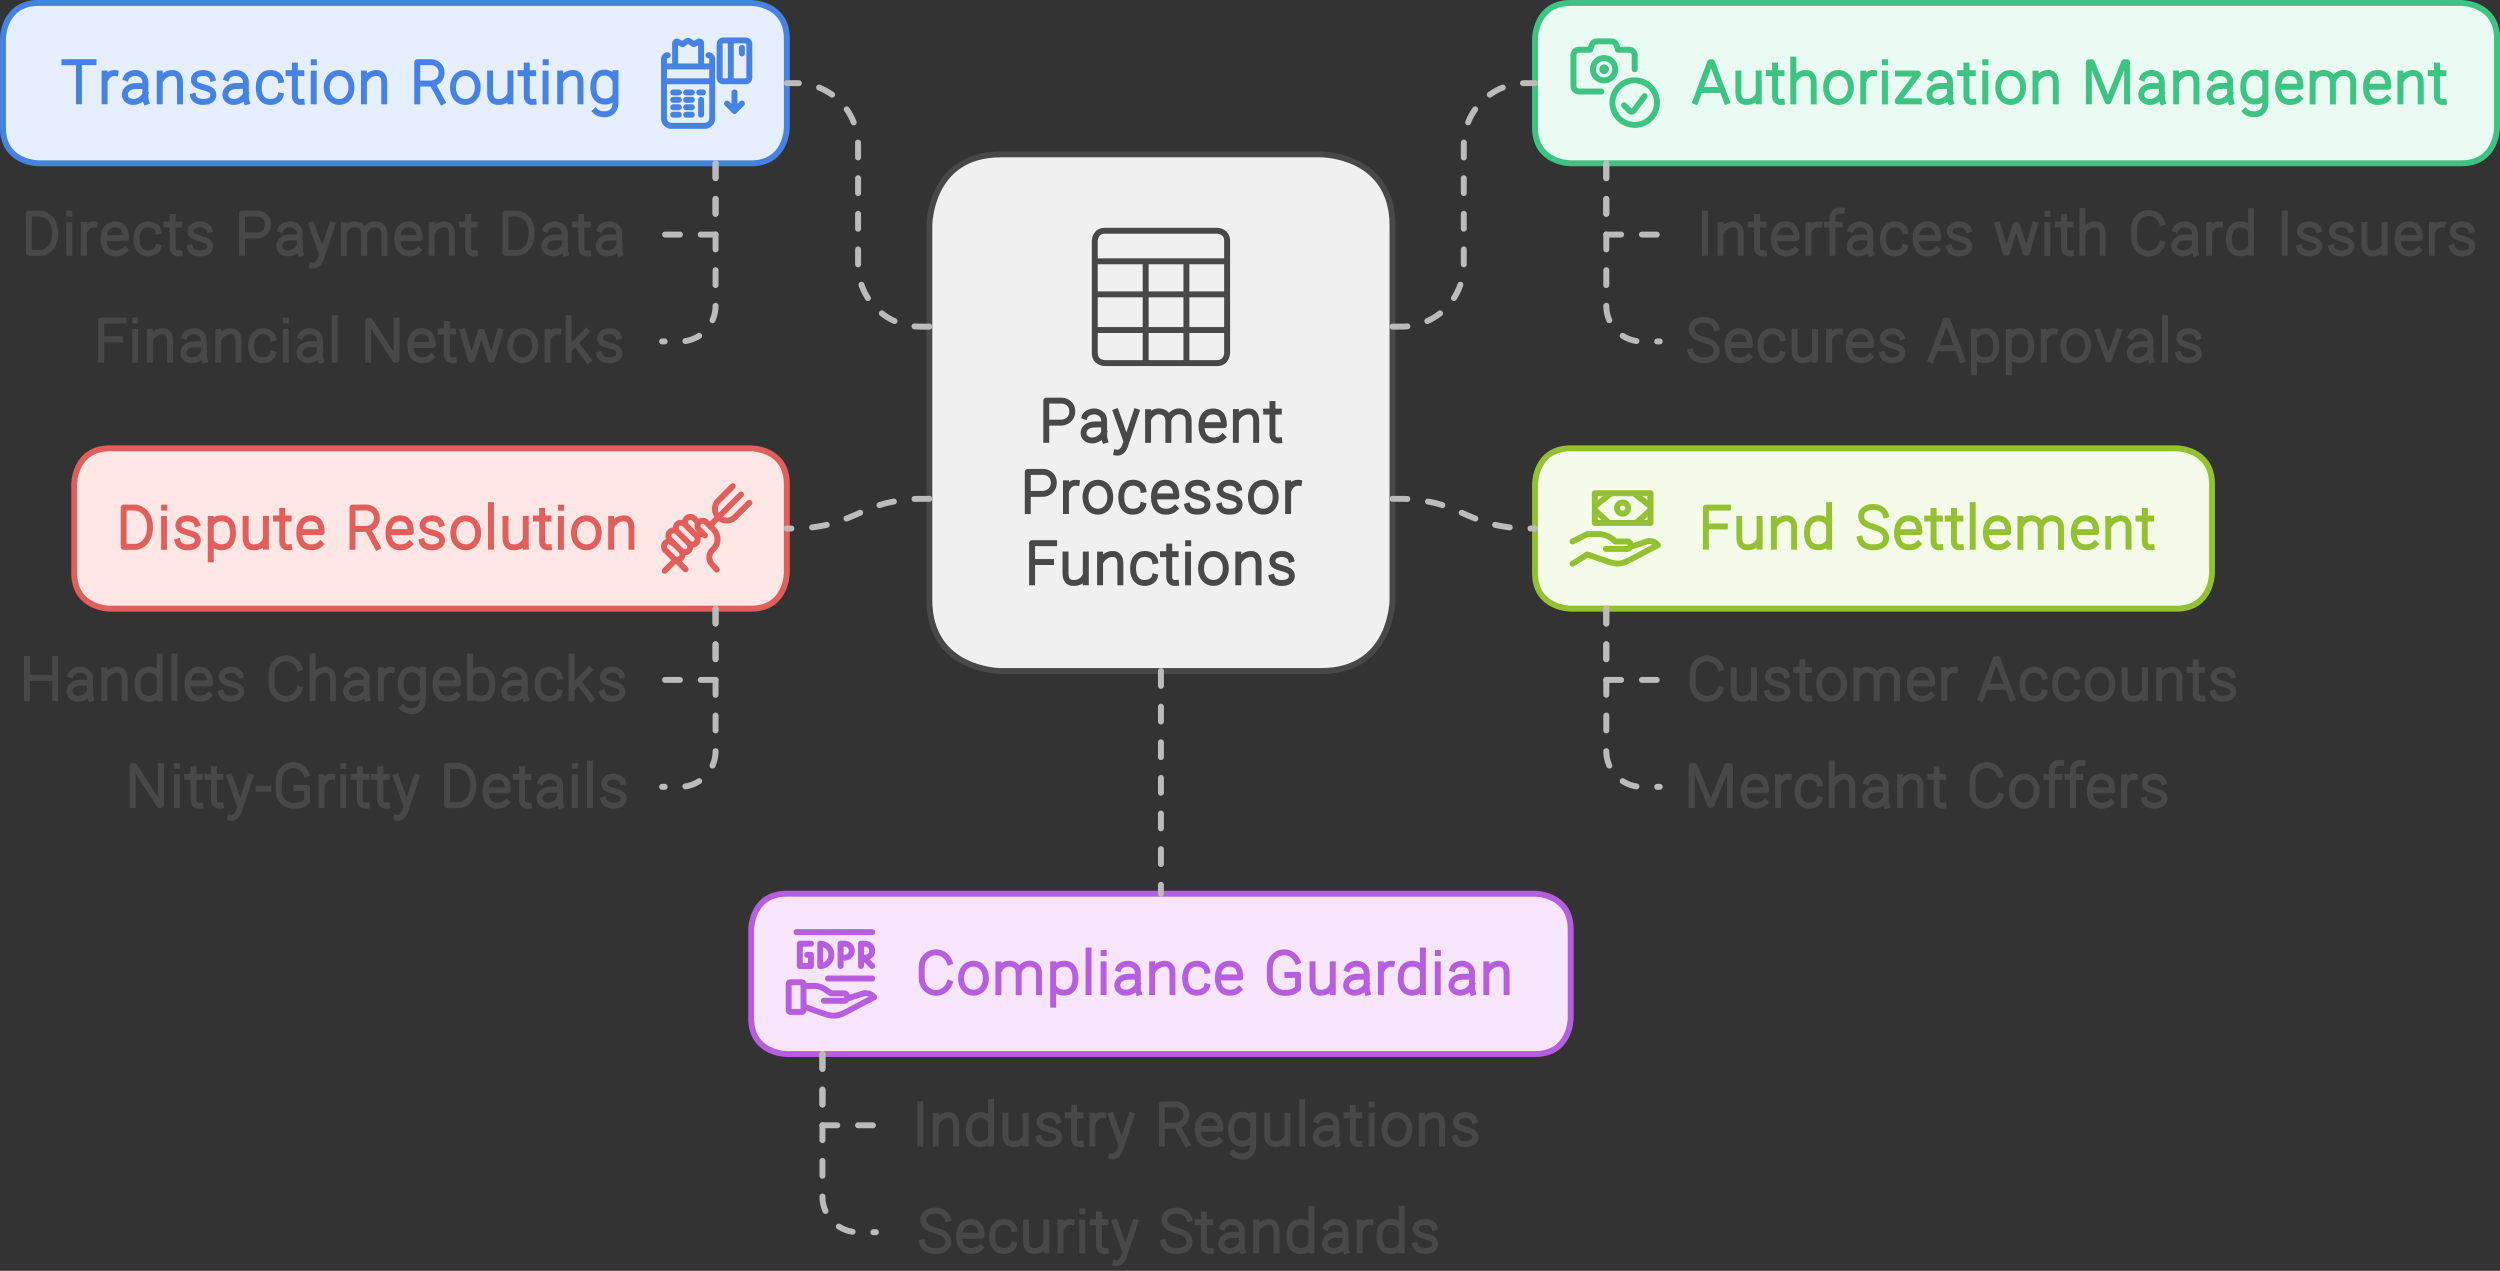<svg width="842" height="428" viewBox="0 0 842 428" style="fill:none;stroke:none;fill-rule:evenodd;clip-rule:evenodd;stroke-linecap:round;stroke-linejoin:round;stroke-miterlimit:1.5;" version="1.1" xmlns="http://www.w3.org/2000/svg" xmlns:xlink="http://www.w3.org/1999/xlink"><rect x="0" y="0" width="842" height="428" fill="#333333" stroke="none"/><g id="blend" style="mix-blend-mode:multiply"><g id="g-root-ro_dccmxv1bqx3bf-fill" data-item-order="-27144" data-item-id="ro_dccmxv1bqx3bf" data-item-class="Shape Stroke Fill" data-item-index="none" data-renderer-id="0" transform="matrix(1, 0, 0, 1, 303, 42)"><g id="ro_dccmxv1bqx3bf-fill" stroke="none" fill="#f0f0f0" transform="matrix(1, 0, 0, 1, -2, -2)"><g xmlns="http://www.w3.org/2000/svg" transform="translate(12, 12)"><path d="M24 0 h 108 s24 0 24 24 v 126 s0 24 -24 24 h -108 s -24 0 -24 -24 v -126 s0 -24 24 -24"></path></g></g></g><g id="g-root-ro_v98x7n1br2osv-fill" data-item-order="-17496" data-item-id="ro_v98x7n1br2osv" data-item-class="Shape Stroke Fill" data-item-index="none" data-renderer-id="0" transform="matrix(1, 0, 0, 1, 507, -9)"><g id="ro_v98x7n1br2osv-fill" stroke="none" fill="#e9fbf3" transform="matrix(1, 0, 0, 1, -2, -2)"><g xmlns="http://www.w3.org/2000/svg" transform="translate(12, 12)"><path d="M12 0 h 300 s12 0 12 12 v 30 s0 12 -12 12 h -300 s -12 0 -12 -12 v -30 s0 -12 12 -12"></path></g></g></g><g id="g-root-ro_146rcpv1br9s06-fill" data-item-order="-14904" data-item-id="ro_146rcpv1br9s06" data-item-class="Shape Stroke Fill" data-item-index="none" data-renderer-id="0" transform="matrix(1, 0, 0, 1, 243, 291)"><g id="ro_146rcpv1br9s06-fill" stroke="none" fill="#f7e6fe" transform="matrix(1, 0, 0, 1, -2, -2)"><g xmlns="http://www.w3.org/2000/svg" transform="translate(12, 12)"><path d="M12 0 h 252 s12 0 12 12 v 30 s0 12 -12 12 h -252 s -12 0 -12 -12 v -30 s0 -12 12 -12"></path></g></g></g><g id="g-root-ro_dilgyr1bqrhmp-fill" data-item-order="-14256" data-item-id="ro_dilgyr1bqrhmp" data-item-class="Shape Stroke Fill" data-item-index="none" data-renderer-id="0" transform="matrix(1, 0, 0, 1, -9, -9)"><g id="ro_dilgyr1bqrhmp-fill" stroke="none" fill="#e6efff" transform="matrix(1, 0, 0, 1, -2, -2)"><g xmlns="http://www.w3.org/2000/svg" transform="translate(12, 12)"><path d="M12 0 h 240 s12 0 12 12 v 30 s0 12 -12 12 h -240 s -12 0 -12 -12 v -30 s0 -12 12 -12"></path></g></g></g><g id="g-root-ro_1qcm0bn1bqzyfb-fill" data-item-order="-12960" data-item-id="ro_1qcm0bn1bqzyfb" data-item-class="Shape Stroke Fill" data-item-index="none" data-renderer-id="0" transform="matrix(1, 0, 0, 1, 15, 141)"><g id="ro_1qcm0bn1bqzyfb-fill" stroke="none" fill="#ffe7e6" transform="matrix(1, 0, 0, 1, -2, -2)"><g xmlns="http://www.w3.org/2000/svg" transform="translate(12, 12)"><path d="M12 0 h 216 s12 0 12 12 v 30 s0 12 -12 12 h -216 s -12 0 -12 -12 v -30 s0 -12 12 -12"></path></g></g></g><g id="g-root-ro_1ha3oyr1br5k3x-fill" data-item-order="-12312" data-item-id="ro_1ha3oyr1br5k3x" data-item-class="Shape Stroke Fill" data-item-index="none" data-renderer-id="0" transform="matrix(1, 0, 0, 1, 507, 141)"><g id="ro_1ha3oyr1br5k3x-fill" stroke="none" fill="#f5fbe9" transform="matrix(1, 0, 0, 1, -2, -2)"><g xmlns="http://www.w3.org/2000/svg" transform="translate(12, 12)"><path d="M12 0 h 204 s12 0 12 12 v 30 s0 12 -12 12 h -204 s -12 0 -12 -12 v -30 s0 -12 12 -12"></path></g></g></g><g id="g-root-tx_authoriz_1hfpyqr1br2pl1-fill" data-item-order="0" data-item-id="tx_authoriz_1hfpyqr1br2pl1" data-item-class="Label Stroke" data-item-index="none" data-renderer-id="0" transform="matrix(1, 0, 0, 1, 555, 6)"></g><g id="g-root-tx_directsp_vbqtk31br9pn3-fill" data-item-order="0" data-item-id="tx_directsp_vbqtk31br9pn3" data-item-class="Label Stroke" data-item-index="none" data-renderer-id="0" transform="matrix(1, 0, 0, 1, -9, 57)"></g><g id="g-root-tabl_qn6o831bqx4wa-fill" data-item-order="0" data-item-id="tabl_qn6o831bqx4wa" data-item-class="Icon Stroke" data-item-index="none" data-renderer-id="0" transform="matrix(1, 0, 0, 1, 357, 66)"></g><g id="g-root-tx_interfac_mg3tb71br9r7l-fill" data-item-order="0" data-item-id="tx_interfac_mg3tb71br9r7l" data-item-class="Label Stroke" data-item-index="none" data-renderer-id="0" transform="matrix(1, 0, 0, 1, 555, 57)"></g><g id="g-root-tx_financia_qvxbfn1br9qfc-fill" data-item-order="0" data-item-id="tx_financia_qvxbfn1br9qfc" data-item-class="Label Stroke" data-item-index="none" data-renderer-id="0" transform="matrix(1, 0, 0, 1, 15, 93)"></g><g id="g-root-tx_securesa_959s0z1br9pmq-fill" data-item-order="0" data-item-id="tx_securesa_959s0z1br9pmq" data-item-class="Label Stroke" data-item-index="none" data-renderer-id="0" transform="matrix(1, 0, 0, 1, 555, 93)"></g><g id="g-root-tx_paymentp_13yn6lf1bqx3bd-fill" data-item-order="0" data-item-id="tx_paymentp_13yn6lf1bqx3bd" data-item-class="Label Stroke" data-item-index="none" data-renderer-id="0" transform="matrix(1, 0, 0, 1, 327, 120)"></g><g id="g-root-disp_1usfig31bqzxn2-fill" data-item-order="0" data-item-id="disp_1usfig31bqzxn2" data-item-class="Icon Stroke" data-item-index="none" data-renderer-id="0" transform="matrix(1, 0, 0, 1, 213, 153)"></g><g id="g-root-chec_1449gdf1br2r5y-fill" data-item-order="0" data-item-id="chec_1449gdf1br2r5y" data-item-class="Icon Stroke" data-item-index="none" data-renderer-id="0" transform="matrix(1, 0, 0, 1, 519, 3)"></g><g id="g-root-tx_disputer_4mygpv1bqzx1h-fill" data-item-order="0" data-item-id="tx_disputer_4mygpv1bqzx1h" data-item-class="Label Stroke" data-item-index="none" data-renderer-id="0" transform="matrix(1, 0, 0, 1, 27, 156)"></g><g id="g-root-tx_security_zitrmr1bqopa8-fill" data-item-order="0" data-item-id="tx_security_zitrmr1bqopa8" data-item-class="Label Stroke" data-item-index="none" data-renderer-id="0" transform="matrix(1, 0, 0, 1, 291, 393)"></g><g id="g-root-bill_1ha3oyr1br5k3w-fill" data-item-order="0" data-item-id="bill_1ha3oyr1br5k3w" data-item-class="Icon Stroke" data-item-index="none" data-renderer-id="0" transform="matrix(1, 0, 0, 1, 519, 153)"></g><g id="g-root-tx_fundsett_1q5qp7n1br5jb7-fill" data-item-order="0" data-item-id="tx_fundsett_1q5qp7n1br5jb7" data-item-class="Label Stroke" data-item-index="none" data-renderer-id="0" transform="matrix(1, 0, 0, 1, 555, 156)"></g><g id="g-root-tx_handlesc_1ha3s4j1bqomx1-fill" data-item-order="0" data-item-id="tx_handlesc_1ha3s4j1bqomx1" data-item-class="Label Stroke" data-item-index="none" data-renderer-id="0" transform="matrix(1, 0, 0, 1, -9, 207)"></g><g id="g-root-tx_customer_9mrs31br9qff-fill" data-item-order="0" data-item-id="tx_customer_9mrs31br9qff" data-item-class="Label Stroke" data-item-index="none" data-renderer-id="0" transform="matrix(1, 0, 0, 1, 555, 207)"></g><g id="g-root-tx_nittygri_18egrvn1bqonpq-fill" data-item-order="0" data-item-id="tx_nittygri_18egrvn1bqonpq" data-item-class="Label Stroke" data-item-index="none" data-renderer-id="0" transform="matrix(1, 0, 0, 1, 27, 243)"></g><g id="g-root-tx_merchant_1uuxbmr1br9r0k-fill" data-item-order="0" data-item-id="tx_merchant_1uuxbmr1br9r0k" data-item-class="Label Stroke" data-item-index="none" data-renderer-id="0" transform="matrix(1, 0, 0, 1, 555, 243)"></g><g id="g-root-paym_hyez371bqrgug-fill" data-item-order="0" data-item-id="paym_hyez371bqrgug" data-item-class="Icon Stroke" data-item-index="none" data-renderer-id="0" transform="matrix(1, 0, 0, 1, 213, 3)"></g><g id="g-root-2_18mkuub1br9r7x-fill" data-item-order="0" data-item-id="2_18mkuub1br9r7x" data-item-class="Icon Stroke" data-item-index="none" data-renderer-id="0" transform="matrix(1, 0, 0, 1, 255, 303)"></g><g id="g-root-tx_complian_1hi7v371br9qf8-fill" data-item-order="0" data-item-id="tx_complian_1hi7v371br9qf8" data-item-class="Label Stroke" data-item-index="none" data-renderer-id="0" transform="matrix(1, 0, 0, 1, 291, 306)"></g><g id="g-root-tx_industry_13yn9r71bqoohz-fill" data-item-order="0" data-item-id="tx_industry_13yn9r71bqoohz" data-item-class="Label Stroke" data-item-index="none" data-renderer-id="0" transform="matrix(1, 0, 0, 1, 291, 357)"></g><g id="g-root-tx_transact_v990df1bqrifb-fill" data-item-order="0" data-item-id="tx_transact_v990df1bqrifb" data-item-class="Label Stroke" data-item-index="none" data-renderer-id="0" transform="matrix(1, 0, 0, 1, 3, 6)"></g><g id="g-root-ro_dccmxv1bqx3bf-stroke" data-item-order="-27144" data-item-id="ro_dccmxv1bqx3bf" data-item-class="Shape Stroke Fill" data-item-index="none" data-renderer-id="0" transform="matrix(1, 0, 0, 1, 303, 42)"><g id="ro_dccmxv1bqx3bf-stroke" fill="none" stroke-linecap="round" stroke-linejoin="round" stroke-miterlimit="1.5" stroke="#484848" stroke-width="2" transform="matrix(1, 0, 0, 1, -2, -2)"><g xmlns="http://www.w3.org/2000/svg" transform="translate(12, 12)"><path d="M24 0 h 108 s24 0 24 24 v 126 s0 24 -24 24 h -108 s -24 0 -24 -24 v -126 s0 -24 24 -24"></path></g></g></g><g id="g-root-ro_v98x7n1br2osv-stroke" data-item-order="-17496" data-item-id="ro_v98x7n1br2osv" data-item-class="Shape Stroke Fill" data-item-index="none" data-renderer-id="0" transform="matrix(1, 0, 0, 1, 507, -9)"><g id="ro_v98x7n1br2osv-stroke" fill="none" stroke-linecap="round" stroke-linejoin="round" stroke-miterlimit="1.5" stroke="#3bc482" stroke-width="2" transform="matrix(1, 0, 0, 1, -2, -2)"><g xmlns="http://www.w3.org/2000/svg" transform="translate(12, 12)"><path d="M12 0 h 300 s12 0 12 12 v 30 s0 12 -12 12 h -300 s -12 0 -12 -12 v -30 s0 -12 12 -12"></path></g></g></g><g id="g-root-ro_146rcpv1br9s06-stroke" data-item-order="-14904" data-item-id="ro_146rcpv1br9s06" data-item-class="Shape Stroke Fill" data-item-index="none" data-renderer-id="0" transform="matrix(1, 0, 0, 1, 243, 291)"><g id="ro_146rcpv1br9s06-stroke" fill="none" stroke-linecap="round" stroke-linejoin="round" stroke-miterlimit="1.5" stroke="#b65edf" stroke-width="2" transform="matrix(1, 0, 0, 1, -2, -2)"><g xmlns="http://www.w3.org/2000/svg" transform="translate(12, 12)"><path d="M12 0 h 252 s12 0 12 12 v 30 s0 12 -12 12 h -252 s -12 0 -12 -12 v -30 s0 -12 12 -12"></path></g></g></g><g id="g-root-ro_dilgyr1bqrhmp-stroke" data-item-order="-14256" data-item-id="ro_dilgyr1bqrhmp" data-item-class="Shape Stroke Fill" data-item-index="none" data-renderer-id="0" transform="matrix(1, 0, 0, 1, -9, -9)"><g id="ro_dilgyr1bqrhmp-stroke" fill="none" stroke-linecap="round" stroke-linejoin="round" stroke-miterlimit="1.5" stroke="#4682e3" stroke-width="2" transform="matrix(1, 0, 0, 1, -2, -2)"><g xmlns="http://www.w3.org/2000/svg" transform="translate(12, 12)"><path d="M12 0 h 240 s12 0 12 12 v 30 s0 12 -12 12 h -240 s -12 0 -12 -12 v -30 s0 -12 12 -12"></path></g></g></g><g id="g-root-ro_1qcm0bn1bqzyfb-stroke" data-item-order="-12960" data-item-id="ro_1qcm0bn1bqzyfb" data-item-class="Shape Stroke Fill" data-item-index="none" data-renderer-id="0" transform="matrix(1, 0, 0, 1, 15, 141)"><g id="ro_1qcm0bn1bqzyfb-stroke" fill="none" stroke-linecap="round" stroke-linejoin="round" stroke-miterlimit="1.5" stroke="#e15e5a" stroke-width="2" transform="matrix(1, 0, 0, 1, -2, -2)"><g xmlns="http://www.w3.org/2000/svg" transform="translate(12, 12)"><path d="M12 0 h 216 s12 0 12 12 v 30 s0 12 -12 12 h -216 s -12 0 -12 -12 v -30 s0 -12 12 -12"></path></g></g></g><g id="g-root-ro_1ha3oyr1br5k3x-stroke" data-item-order="-12312" data-item-id="ro_1ha3oyr1br5k3x" data-item-class="Shape Stroke Fill" data-item-index="none" data-renderer-id="0" transform="matrix(1, 0, 0, 1, 507, 141)"><g id="ro_1ha3oyr1br5k3x-stroke" fill="none" stroke-linecap="round" stroke-linejoin="round" stroke-miterlimit="1.5" stroke="#93c131" stroke-width="2" transform="matrix(1, 0, 0, 1, -2, -2)"><g xmlns="http://www.w3.org/2000/svg" transform="translate(12, 12)"><path d="M12 0 h 204 s12 0 12 12 v 30 s0 12 -12 12 h -204 s -12 0 -12 -12 v -30 s0 -12 12 -12"></path></g></g></g><path id="cu_1lxezab1bqzw1v" d="M25 107 L 28 107 L 28.1 107 A20.9 20.9 47.6 0 0 49 86.1 L 49 86 L 49 45.9 A20.9 20.9 -45 0 1 69.9 25 L 70 25 L 73 25" transform="translate(444, 3)" style="fill:none;stroke-linecap:round;stroke-linejoin:round;stroke-miterlimit:1.5;stroke:#bbbbbb;stroke-width:2;stroke-dasharray:5, 7"></path><g id="g-root-tx_authoriz_1hfpyqr1br2pl1-stroke" data-item-order="0" data-item-id="tx_authoriz_1hfpyqr1br2pl1" data-item-class="Label Stroke" data-item-index="none" data-renderer-id="0" transform="matrix(1, 0, 0, 1, 555, 6)"><g id="tx_authoriz_1hfpyqr1br2pl1-stroke" fill="none" stroke-linecap="square" stroke-linejoin="miter" stroke-miterlimit="4" stroke="#3bc482" stroke-width="2" transform="matrix(1, 0, 0, 1, 4, 2)"><g xmlns="http://www.w3.org/2000/svg" transform="translate(136, 8)"><path d="M-123.956 18.145L-119.008 4.973L-118.42 4.973L-113.456 18.145M-122.139 14.294H-115.28 M-102.673 18.115L-102.674 8.767M-109.508 8.767L-109.508 14.821C-109.508 15.533 -109.603 18.096 -107.221 18.308C-105.13 18.493 -103.857 17.653 -103.155 16.47 M-94.901 18.326C-96.31 18.465 -97.168 17.732 -97.168 16.387V6.081M-95.018 8.642H-96.782M-99.278 8.642H-97.545 M-91.002 4.086V18.128M-84.138 18.128V12.074C-84.138 11.363 -84.042 8.791 -86.435 8.587C-88.189 8.439 -89.874 9.547 -90.661 10.928 M-71.623 13.457C-71.623 16.522 -73.494 18.34 -75.802 18.34C-78.11 18.34 -79.981 16.522 -79.981 13.457C-79.981 10.392 -78.11 8.573 -75.802 8.573C-73.494 8.573 -71.623 10.392 -71.623 13.457Z M-63.825 8.609C-65.206 8.419 -66.454 9.319 -67.096 10.619M-67.451 8.773V18.123 M-60.142 4.971H-60.118M-60.158 8.804V18.145 M-55.751 8.78H-49.074V8.936L-55.836 17.904V18.128L-48.781 18.128 M-44.712 10.246C-44.348 9.28 -42.932 8.567 -41.592 8.567C-39.738 8.567 -38.236 9.88 -38.236 11.499L-38.23 12.957V15.571C-38.23 16.614 -38.255 17.353 -37.954 18.278M-38.61 12.957H-41.338C-43.841 12.957 -45.141 14.343 -45.141 15.837C-45.141 17.331 -43.903 18.341 -42.288 18.341C-40.305 18.341 -38.679 16.888 -38.279 15.732 M-30.431 18.326C-31.84 18.465 -32.698 17.732 -32.698 16.387V6.081M-30.548 8.642H-32.312M-34.808 8.642H-33.075 M-26.342 4.971H-26.318M-26.358 8.804V18.145 M-13.633 13.457C-13.633 16.522 -15.504 18.34 -17.812 18.34C-20.12 18.34 -21.991 16.522 -21.991 13.457C-21.991 10.392 -20.12 8.573 -17.812 8.573C-15.504 8.573 -13.633 10.392 -13.633 13.457Z M-9.441 8.78L-9.441 18.128M-2.607 18.128V12.074C-2.607 11.362 -2.511 8.79 -4.894 8.587C-6.652 8.437 -8.341 9.562 -9.117 10.956 M8.521 18.116L8.529 4.978H9.498L14.801 18.115H15.117L20.436 4.978H21.406L21.4 18.116 M26.618 10.246C26.982 9.28 28.398 8.567 29.738 8.567C31.592 8.567 33.094 9.88 33.094 11.499L33.1 12.957V15.571C33.1 16.614 33.075 17.353 33.376 18.278M32.72 12.957H29.992C27.489 12.957 26.189 14.343 26.189 15.837C26.189 17.331 27.427 18.341 29.042 18.341C31.025 18.341 32.651 16.888 33.051 15.732 M37.929 8.78L37.929 18.128M44.763 18.128V12.074C44.763 11.362 44.859 8.79 42.476 8.587C40.718 8.437 39.029 9.562 38.253 10.956 M49.658 10.246C50.022 9.28 51.438 8.567 52.778 8.567C54.632 8.567 56.134 9.88 56.134 11.499L56.14 12.957V15.571C56.14 16.614 56.115 17.353 56.416 18.278M55.76 12.957H53.032C50.529 12.957 49.229 14.343 49.229 15.837C49.229 17.331 50.467 18.341 52.082 18.341C54.065 18.341 55.691 16.888 56.091 15.732 M67.979 8.652V18.654C67.979 23.351 62.686 23.001 61.251 21.47M67.645 16.573C66.965 17.661 65.741 18.214 64.455 18.214C62.274 18.214 60.517 16.903 60.517 13.331C60.517 9.76 62.168 8.449 64.35 8.449C65.618 8.449 66.923 9.129 67.645 10.502 M79.387 17.218C78.414 18.155 77.389 18.339 76.204 18.339C74.135 18.339 72.272 17.028 72.272 13.456C72.272 9.884 74.081 8.573 76.15 8.573C78.218 8.573 79.822 9.63 79.822 13.201H72.602 M83.89 8.814L83.89 18.162M90.724 18.162L90.713 11.47C90.649 10.526 90.282 9.078 88.408 8.649C86.468 8.205 84.988 9.248 84.252 10.595M97.559 18.162V12.108C97.559 11.396 97.674 9.206 95.243 8.649C93.214 8.184 91.68 9.347 90.979 10.783 M108.987 17.218C108.014 18.155 106.989 18.339 105.804 18.339C103.735 18.339 101.872 17.028 101.872 13.456C101.872 9.884 103.681 8.573 105.75 8.573C107.818 8.573 109.422 9.63 109.422 13.201H102.202 M113.469 8.78L113.469 18.128M120.303 18.128V12.074C120.303 11.362 120.399 8.79 118.016 8.587C116.258 8.437 114.569 9.562 113.793 10.956 M128.049 18.326C126.64 18.465 125.782 17.732 125.782 16.387V6.081M127.932 8.642H126.168M123.672 8.642H125.405"></path></g></g></g><path id="cu_18lygwz1bqzxn3" d="M43 25 L 43 37 L 43 49 L 34 49 L 25 49" transform="translate(198, 30)" style="fill:none;stroke-linecap:round;stroke-linejoin:round;stroke-miterlimit:1.5;stroke:#bbbbbb;stroke-width:2;stroke-dasharray:5, 7"></path><path id="cu_1464ysj1bqzyfe" d="M43 25 L 43 32.5 L 43 73 A12 12 61 0 1 31 85 L 30.9 85 L 25 85" transform="translate(198, 30)" style="fill:none;stroke-linecap:round;stroke-linejoin:round;stroke-miterlimit:1.5;stroke:#bbbbbb;stroke-width:2;stroke-dasharray:5, 7"></path><g id="g-root-tx_directsp_vbqtk31br9pn3-stroke" data-item-order="0" data-item-id="tx_directsp_vbqtk31br9pn3" data-item-class="Label Stroke" data-item-index="none" data-renderer-id="0" transform="matrix(1, 0, 0, 1, -9, 57)"><g id="tx_directsp_vbqtk31br9pn3-stroke" fill="none" stroke-linecap="square" stroke-linejoin="miter" stroke-miterlimit="4" stroke="#484848" stroke-width="2" transform="matrix(1, 0, 0, 1, 6, 2)"><g xmlns="http://www.w3.org/2000/svg" transform="translate(110, 8)"><path d="M-93.273 18.18L-97.282 18.183V4.948C-96.335 4.948 -95.056 4.946 -93.656 4.946C-92.203 4.91 -88.423 6.173 -88.423 11.511C-88.423 16.848 -91.948 18.18 -93.273 18.18Z M-83.672 4.971H-83.648M-83.688 8.804V18.145 M-75.155 8.609C-76.536 8.419 -77.784 9.319 -78.426 10.619M-78.781 8.773V18.123 M-65.003 17.218C-65.976 18.155 -67.001 18.339 -68.186 18.339C-70.255 18.339 -72.118 17.028 -72.118 13.456C-72.118 9.884 -70.309 8.573 -68.24 8.573C-66.172 8.573 -64.568 9.63 -64.568 13.201H-71.788 M-53.708 16.254C-54.08 17.649 -55.648 18.339 -57.117 18.339C-59.254 18.339 -61.02 17.028 -61.02 13.456C-61.02 9.884 -59.151 8.573 -57.013 8.573C-55.506 8.573 -53.856 9.41 -53.623 10.915 M-46.571 18.326C-47.98 18.465 -48.838 17.732 -48.838 16.387V6.081M-46.688 8.642H-48.452M-50.948 8.642H-49.215 M-36.502 10.381C-36.798 9.404 -37.952 8.584 -39.562 8.584C-41.45 8.584 -42.67 9.447 -42.761 10.751C-42.866 12.246 -41.632 12.822 -39.702 13.339C-38.008 13.797 -36.065 14.277 -36.219 16.122C-36.318 17.311 -37.295 18.346 -39.652 18.346C-41.558 18.346 -42.635 17.53 -42.97 16.424 M-25.489 18.131V4.944L-20.21 4.928C-19.112 4.967 -16.727 5.749 -16.727 8.572C-16.727 11.394 -19.112 12.254 -20.21 12.331L-24.961 12.345 M-12.492 10.246C-12.128 9.28 -10.712 8.567 -9.372 8.567C-7.518 8.567 -6.016 9.88 -6.016 11.499L-6.01 12.957V15.571C-6.01 16.614 -6.035 17.353 -5.733 18.278M-6.39 12.957H-9.118C-11.621 12.957 -12.921 14.343 -12.921 15.837C-12.921 17.331 -11.683 18.341 -10.067 18.341C-8.085 18.341 -6.459 16.888 -6.059 15.732 M-1.831 22.437C-0.277 22.683 0.645 21.233 1.002 20.286L4.853 8.691M-2.007 8.691L1.334 18.1 M8.8 8.814L8.8 18.162M15.634 18.162L15.623 11.47C15.559 10.526 15.192 9.078 13.318 8.649C11.378 8.205 9.898 9.248 9.162 10.595M22.469 18.162V12.108C22.469 11.396 22.584 9.206 20.153 8.649C18.124 8.184 16.59 9.347 15.889 10.783 M33.897 17.218C32.924 18.155 31.899 18.339 30.714 18.339C28.645 18.339 26.782 17.028 26.782 13.456C26.782 9.884 28.591 8.573 30.66 8.573C32.728 8.573 34.332 9.63 34.332 13.201H27.112 M38.379 8.78L38.379 18.128M45.213 18.128V12.074C45.213 11.362 45.309 8.79 42.926 8.587C41.168 8.437 39.479 9.562 38.703 10.956 M52.959 18.326C51.55 18.465 50.692 17.732 50.692 16.387V6.081M52.842 8.642H51.078M48.582 8.642H50.315 M67.227 18.18L63.218 18.183V4.948C64.165 4.948 65.444 4.946 66.844 4.946C68.297 4.91 72.077 6.173 72.077 11.511C72.077 16.848 68.552 18.18 67.227 18.18Z M76.768 10.246C77.132 9.28 78.548 8.567 79.888 8.567C81.742 8.567 83.244 9.88 83.244 11.499L83.25 12.957V15.571C83.25 16.614 83.225 17.353 83.527 18.278M82.87 12.957H80.142C77.639 12.957 76.339 14.343 76.339 15.837C76.339 17.331 77.577 18.341 79.193 18.341C81.175 18.341 82.801 16.888 83.201 15.732 M91.049 18.326C89.64 18.465 88.782 17.732 88.782 16.387V6.081M90.932 8.642H89.168M86.672 8.642H88.405 M95.078 10.246C95.442 9.28 96.858 8.567 98.198 8.567C100.052 8.567 101.554 9.88 101.554 11.499L101.56 12.957V15.571C101.56 16.614 101.535 17.353 101.837 18.278M101.18 12.957H98.452C95.949 12.957 94.649 14.343 94.649 15.837C94.649 17.331 95.887 18.341 97.503 18.341C99.485 18.341 101.111 16.888 101.511 15.732"></path></g></g></g><path id="cu_1464ysj1bqzyfg" d="M25 25 L 25 37 L 25 49 L 34 49 L 43 49" transform="translate(516, 30)" style="fill:none;stroke-linecap:round;stroke-linejoin:round;stroke-miterlimit:1.5;stroke:#bbbbbb;stroke-width:2;stroke-dasharray:5, 7"></path><path id="cu_zqxxr71bqzw1z" d="M25 25 L 25 32.5 L 25 73 A12 12 115.1 0 0 37 85 L 37.1 85 L 43 85" transform="translate(516, 30)" style="fill:none;stroke-linecap:round;stroke-linejoin:round;stroke-miterlimit:1.5;stroke:#bbbbbb;stroke-width:2;stroke-dasharray:5, 7"></path><g id="g-root-tabl_qn6o831bqx4wa-stroke" data-item-order="0" data-item-id="tabl_qn6o831bqx4wa" data-item-class="Icon Stroke" data-item-index="none" data-renderer-id="0" transform="matrix(1, 0, 0, 1, 357, 66)"><g id="tabl_qn6o831bqx4wa-stroke" fill="none" stroke-linecap="round" stroke-linejoin="round" stroke-miterlimit="1.5" stroke="#484848" stroke-width="0.583" transform="matrix(3.429, 0, 0, 3.429, -31.143, -31.143)"><g xmlns="http://www.w3.org/2000/svg" transform="translate(12, 12)"><path d="M1.5 0.5h11s1 0 1 1v11s0 1 -1 1 h-11s-1 0 -1 -1v-11s0 -1 1 -1M0.5 3.5L13.5 3.5M0.5 6.75L13.5 6.75M0.5 10.25L13.5 10.25M5.5 3.5L5.5 13.5M9.5 3.5L9.5 13.5"></path></g></g></g><g id="g-root-tx_interfac_mg3tb71br9r7l-stroke" data-item-order="0" data-item-id="tx_interfac_mg3tb71br9r7l" data-item-class="Label Stroke" data-item-index="none" data-renderer-id="0" transform="matrix(1, 0, 0, 1, 555, 57)"><g id="tx_interfac_mg3tb71br9r7l-stroke" fill="none" stroke-linecap="square" stroke-linejoin="miter" stroke-miterlimit="4" stroke="#484848" stroke-width="2" transform="matrix(1, 0, 0, 1, 7, 1)"><g xmlns="http://www.w3.org/2000/svg" transform="translate(139, 9)"><path d="M-126.76 4.938V18.127 M-121.536 8.78L-121.536 18.128M-114.702 18.128V12.074C-114.702 11.362 -114.606 8.79 -116.989 8.587C-118.747 8.437 -120.436 9.562 -121.212 10.956 M-106.956 18.326C-108.365 18.465 -109.223 17.732 -109.223 16.387V6.081M-107.073 8.642H-108.837M-111.333 8.642H-109.6 M-96.398 17.218C-97.371 18.155 -98.396 18.339 -99.581 18.339C-101.65 18.339 -103.514 17.028 -103.514 13.456C-103.514 9.884 -101.704 8.573 -99.635 8.573C-97.567 8.573 -95.963 9.63 -95.963 13.201H-103.183 M-88.31 8.609C-89.691 8.419 -90.939 9.319 -91.581 10.619M-91.936 8.773V18.123 M-80.691 3.926C-80.859 3.908 -81.14 3.907 -81.268 3.907C-82.847 3.907 -83.845 5.035 -83.845 6.425V18.129M-81.42 8.664H-83.509M-85.697 8.664H-84.171 M-77.607 10.246C-77.243 9.28 -75.827 8.567 -74.487 8.567C-72.633 8.567 -71.131 9.88 -71.131 11.499L-71.125 12.957V15.571C-71.125 16.614 -71.15 17.353 -70.848 18.278M-71.505 12.957H-74.233C-76.736 12.957 -78.036 14.343 -78.036 15.837C-78.036 17.331 -76.798 18.341 -75.182 18.341C-73.2 18.341 -71.574 16.888 -71.174 15.732 M-59.483 16.254C-59.855 17.649 -61.423 18.339 -62.892 18.339C-65.029 18.339 -66.795 17.028 -66.795 13.456C-66.795 9.884 -64.926 8.573 -62.788 8.573C-61.281 8.573 -59.631 9.41 -59.398 10.915 M-48.668 17.218C-49.641 18.155 -50.666 18.339 -51.851 18.339C-53.92 18.339 -55.783 17.028 -55.783 13.456C-55.783 9.884 -53.974 8.573 -51.905 8.573C-49.837 8.573 -48.233 9.63 -48.233 13.201H-55.453 M-38.027 10.381C-38.323 9.404 -39.477 8.584 -41.087 8.584C-42.975 8.584 -44.195 9.447 -44.286 10.751C-44.391 12.246 -43.157 12.822 -41.227 13.339C-39.533 13.797 -37.59 14.277 -37.744 16.122C-37.843 17.311 -38.82 18.346 -41.177 18.346C-43.083 18.346 -44.16 17.53 -44.495 16.424 M-28.177 8.69L-25.462 18.119L-25.084 18.119L-22.142 8.782H-21.707L-18.701 18.119H-18.351L-15.634 8.69 M-11.437 4.971H-11.413M-11.453 8.804V18.145 M-3.556 18.326C-4.965 18.465 -5.823 17.732 -5.823 16.387V6.081M-3.673 8.642H-5.437M-7.933 8.642H-6.2 M0.343 4.086V18.128M7.207 18.128V12.074C7.207 11.363 7.303 8.791 4.91 8.587C3.156 8.439 1.471 9.547 0.684 10.928 M27.182 15.13C26.521 17.034 24.733 18.398 22.63 18.398C19.965 18.398 17.804 16.207 17.804 13.504V9.621C17.804 6.918 19.965 4.727 22.63 4.727C24.733 4.727 26.521 6.091 27.182 7.995 M31.743 10.246C32.107 9.28 33.523 8.567 34.863 8.567C36.717 8.567 38.219 9.88 38.219 11.499L38.225 12.957V15.571C38.225 16.614 38.2 17.353 38.501 18.278M37.845 12.957H35.117C32.614 12.957 31.314 14.343 31.314 15.837C31.314 17.331 32.552 18.341 34.168 18.341C36.15 18.341 37.776 16.888 38.176 15.732 M46.66 8.609C45.279 8.419 44.031 9.319 43.389 10.619M43.034 8.773V18.123 M57.165 18.124V4.123M56.805 16.773C55.943 17.871 54.845 18.34 53.535 18.34C51.354 18.34 49.702 17.029 49.702 13.458C49.702 9.886 51.459 8.575 53.641 8.575C54.91 8.575 56.12 9.114 56.805 10.175 M68.5 4.938V18.127 M79.883 10.381C79.587 9.404 78.433 8.584 76.823 8.584C74.935 8.584 73.715 9.447 73.624 10.751C73.519 12.246 74.753 12.822 76.683 13.339C78.377 13.797 80.32 14.277 80.166 16.122C80.067 17.311 79.09 18.346 76.733 18.346C74.827 18.346 73.75 17.53 73.415 16.424 M90.693 10.381C90.397 9.404 89.243 8.584 87.633 8.584C85.745 8.584 84.525 9.447 84.434 10.751C84.329 12.246 85.563 12.822 87.493 13.339C89.187 13.797 91.13 14.277 90.976 16.122C90.877 17.311 89.9 18.346 87.543 18.346C85.637 18.346 84.56 17.53 84.225 16.424 M102.152 18.115L102.151 8.767M95.317 8.767L95.317 14.821C95.317 15.533 95.222 18.096 97.604 18.308C99.695 18.493 100.968 17.653 101.67 16.47 M113.602 17.218C112.629 18.155 111.604 18.339 110.419 18.339C108.35 18.339 106.486 17.028 106.486 13.456C106.486 9.884 108.296 8.573 110.365 8.573C112.433 8.573 114.037 9.63 114.037 13.201H106.817 M121.69 8.609C120.309 8.419 119.061 9.319 118.419 10.619M118.064 8.773V18.123 M131.353 10.381C131.057 9.404 129.903 8.584 128.293 8.584C126.405 8.584 125.185 9.447 125.094 10.751C124.989 12.246 126.223 12.822 128.153 13.339C129.847 13.797 131.79 14.277 131.636 16.122C131.537 17.311 130.56 18.346 128.203 18.346C126.297 18.346 125.22 17.53 124.885 16.424"></path></g></g></g><g id="g-root-tx_financia_qvxbfn1br9qfc-stroke" data-item-order="0" data-item-id="tx_financia_qvxbfn1br9qfc" data-item-class="Label Stroke" data-item-index="none" data-renderer-id="0" transform="matrix(1, 0, 0, 1, 15, 93)"><g id="tx_financia_qvxbfn1br9qfc-stroke" fill="none" stroke-linecap="square" stroke-linejoin="miter" stroke-miterlimit="4" stroke="#484848" stroke-width="2" transform="matrix(1, 0, 0, 1, 7, 2)"><g xmlns="http://www.w3.org/2000/svg" transform="translate(97, 8)"><path d="M-77.51 4.945C-78.91 4.945 -83.971 4.95 -84.919 4.95V18.124M-78.543 11.297H-84.482 M-73.457 4.971H-73.433M-73.473 8.804V18.145 M-68.546 8.78L-68.546 18.128M-61.712 18.128V12.074C-61.712 11.362 -61.616 8.79 -63.999 8.587C-65.757 8.437 -67.446 9.562 -68.222 10.956 M-56.817 10.246C-56.453 9.28 -55.037 8.567 -53.697 8.567C-51.843 8.567 -50.341 9.88 -50.341 11.499L-50.335 12.957V15.571C-50.335 16.614 -50.36 17.353 -50.058 18.278M-50.715 12.957H-53.443C-55.946 12.957 -57.246 14.343 -57.246 15.837C-57.246 17.331 -56.008 18.341 -54.392 18.341C-52.41 18.341 -50.784 16.888 -50.384 15.732 M-45.506 8.78L-45.506 18.128M-38.672 18.128V12.074C-38.672 11.362 -38.576 8.79 -40.959 8.587C-42.717 8.437 -44.406 9.562 -45.182 10.956 M-27.083 16.254C-27.455 17.649 -29.023 18.339 -30.492 18.339C-32.629 18.339 -34.395 17.028 -34.395 13.456C-34.395 9.884 -32.526 8.573 -30.388 8.573C-28.881 8.573 -27.231 9.41 -26.998 10.915 M-22.737 4.971H-22.713M-22.753 8.804V18.145 M-17.707 10.246C-17.343 9.28 -15.927 8.567 -14.587 8.567C-12.733 8.567 -11.231 9.88 -11.231 11.499L-11.225 12.957V15.571C-11.225 16.614 -11.25 17.353 -10.949 18.278M-11.605 12.957H-14.333C-16.836 12.957 -18.136 14.343 -18.136 15.837C-18.136 17.331 -16.898 18.341 -15.282 18.341C-13.3 18.341 -11.674 16.888 -11.274 15.732 M-6.259 4.125V18.126 M5.001 18.116L4.999 4.98L5.491 4.979L14.045 18.117H14.518V4.979 M26.312 17.218C25.339 18.155 24.314 18.339 23.129 18.339C21.06 18.339 19.197 17.028 19.197 13.456C19.197 9.884 21.006 8.573 23.075 8.573C25.143 8.573 26.747 9.63 26.747 13.201H19.527 M33.764 18.326C32.355 18.465 31.497 17.732 31.497 16.387V6.081M33.647 8.642H31.883M29.387 8.642H31.12 M36.873 8.69L39.588 18.119L39.966 18.119L42.908 8.782H43.343L46.349 18.119H46.699L49.416 8.69 M61.232 13.457C61.232 16.522 59.361 18.34 57.053 18.34C54.745 18.34 52.874 16.522 52.874 13.457C52.874 10.392 54.745 8.573 57.053 8.573C59.361 8.573 61.232 10.392 61.232 13.457Z M69.03 8.609C67.649 8.419 66.401 9.319 65.759 10.619M65.404 8.773V18.123 M72.53 4.125V18.126M78.453 8.61L72.917 14.462M79.114 18.284L74.997 12.785 M89.353 10.381C89.057 9.404 87.903 8.584 86.293 8.584C84.405 8.584 83.185 9.447 83.094 10.751C82.989 12.246 84.223 12.822 86.153 13.339C87.847 13.797 89.79 14.277 89.636 16.122C89.537 17.311 88.56 18.346 86.203 18.346C84.297 18.346 83.22 17.53 82.885 16.424"></path></g></g></g><g id="g-root-tx_securesa_959s0z1br9pmq-stroke" data-item-order="0" data-item-id="tx_securesa_959s0z1br9pmq" data-item-class="Label Stroke" data-item-index="none" data-renderer-id="0" transform="matrix(1, 0, 0, 1, 555, 93)"><g id="tx_securesa_959s0z1br9pmq-stroke" fill="none" stroke-linecap="square" stroke-linejoin="miter" stroke-miterlimit="4" stroke="#484848" stroke-width="2" transform="matrix(1, 0, 0, 1, 2, 2)"><g xmlns="http://www.w3.org/2000/svg" transform="translate(96, 8)"><path d="M-74.934 7.457C-75.365 5.893 -76.985 4.732 -79.074 4.732C-81.522 4.732 -83.223 5.931 -83.223 7.754C-83.223 9.724 -81.759 10.685 -79.255 11.406C-77.058 12.045 -74.821 12.812 -74.821 15.288C-74.821 16.951 -76.133 18.346 -79.19 18.346C-81.662 18.346 -83.243 17.106 -83.607 15.483 M-64.013 17.218C-64.986 18.155 -66.011 18.339 -67.196 18.339C-69.265 18.339 -71.129 17.028 -71.129 13.456C-71.129 9.884 -69.319 8.573 -67.25 8.573C-65.182 8.573 -63.578 9.63 -63.578 13.201H-70.798 M-52.718 16.254C-53.09 17.649 -54.658 18.339 -56.127 18.339C-58.264 18.339 -60.03 17.028 -60.03 13.456C-60.03 9.884 -58.161 8.573 -56.023 8.573C-54.516 8.573 -52.866 9.41 -52.633 10.915 M-41.743 18.115L-41.744 8.767M-48.578 8.767L-48.578 14.821C-48.578 15.533 -48.673 18.096 -46.291 18.308C-44.2 18.493 -42.927 17.653 -42.225 16.47 M-33.335 8.609C-34.716 8.419 -35.964 9.319 -36.606 10.619M-36.961 8.773V18.123 M-23.183 17.218C-24.156 18.155 -25.181 18.339 -26.366 18.339C-28.435 18.339 -30.299 17.028 -30.299 13.456C-30.299 9.884 -28.489 8.573 -26.42 8.573C-24.352 8.573 -22.748 9.63 -22.748 13.201H-29.968 M-12.542 10.381C-12.838 9.404 -13.992 8.584 -15.602 8.584C-17.49 8.584 -18.71 9.447 -18.801 10.751C-18.906 12.246 -17.672 12.822 -15.742 13.339C-14.048 13.797 -12.105 14.277 -12.259 16.122C-12.358 17.311 -13.335 18.346 -15.692 18.346C-17.598 18.346 -18.675 17.53 -19.01 16.424 M-2.646 18.145L2.302 4.973L2.89 4.973L7.854 18.145M-0.829 14.294H6.03 M11.823 8.774V22.393M12.189 10.124C13.072 9.027 14.253 8.558 15.562 8.558C17.743 8.558 19.322 9.904 19.322 13.476C19.322 17.047 17.638 18.323 15.456 18.323C14.185 18.323 12.899 17.783 12.189 16.72 M23.593 8.774V22.393M23.959 10.124C24.842 9.027 26.023 8.558 27.332 8.558C29.513 8.558 31.092 9.904 31.092 13.476C31.092 17.047 29.408 18.323 27.226 18.323C25.955 18.323 24.669 17.783 23.959 16.72 M38.975 8.609C37.594 8.419 36.346 9.319 35.704 10.619M35.349 8.773V18.123 M50.277 13.457C50.277 16.522 48.406 18.34 46.098 18.34C43.79 18.34 41.919 16.522 41.919 13.457C41.919 10.392 43.79 8.573 46.098 8.573C48.406 8.573 50.277 10.392 50.277 13.457Z M60.623 8.691L57.253 18.119L57.052 18.119L53.648 8.691 M64.738 10.246C65.102 9.28 66.518 8.567 67.858 8.567C69.712 8.567 71.214 9.88 71.214 11.499L71.22 12.957V15.571C71.22 16.614 71.195 17.353 71.496 18.278M70.84 12.957H68.112C65.609 12.957 64.309 14.343 64.309 15.837C64.309 17.331 65.547 18.341 67.163 18.341C69.145 18.341 70.771 16.888 71.171 15.732 M76.186 4.125V18.126 M87.258 10.381C86.962 9.404 85.808 8.584 84.198 8.584C82.31 8.584 81.09 9.447 80.999 10.751C80.894 12.246 82.128 12.822 84.058 13.339C85.752 13.797 87.695 14.277 87.541 16.122C87.442 17.311 86.465 18.346 84.108 18.346C82.202 18.346 81.125 17.53 80.79 16.424"></path></g></g></g><g id="g-root-tx_paymentp_13yn6lf1bqx3bd-stroke" data-item-order="0" data-item-id="tx_paymentp_13yn6lf1bqx3bd" data-item-class="Label Stroke" data-item-index="none" data-renderer-id="0" transform="matrix(1, 0, 0, 1, 327, 120)"><g id="tx_paymentp_13yn6lf1bqx3bd-stroke" fill="none" stroke-linecap="square" stroke-linejoin="miter" stroke-miterlimit="4" stroke="#484848" stroke-width="2" transform="matrix(1, 0, 0, 1, 7, 2)"><g xmlns="http://www.w3.org/2000/svg" transform="translate(55, 8)"><path d="M-36.619 18.131V4.944L-31.34 4.928C-30.242 4.967 -27.857 5.749 -27.857 8.572C-27.857 11.394 -30.242 12.254 -31.34 12.331L-36.091 12.345 M-23.622 10.246C-23.258 9.28 -21.842 8.567 -20.502 8.567C-18.648 8.567 -17.146 9.88 -17.146 11.499L-17.14 12.957V15.571C-17.14 16.614 -17.165 17.353 -16.863 18.278M-17.52 12.957H-20.248C-22.751 12.957 -24.051 14.343 -24.051 15.837C-24.051 17.331 -22.813 18.341 -21.197 18.341C-19.215 18.341 -17.589 16.888 -17.189 15.732 M-12.961 22.437C-11.407 22.683 -10.485 21.233 -10.128 20.286L-6.277 8.691M-13.137 8.691L-9.796 18.1 M-2.33 8.814L-2.33 18.162M4.504 18.162L4.493 11.47C4.429 10.526 4.062 9.078 2.188 8.649C0.248 8.205 -1.232 9.248 -1.968 10.595M11.339 18.162V12.108C11.339 11.396 11.454 9.206 9.023 8.649C6.994 8.184 5.46 9.347 4.759 10.783 M22.767 17.218C21.794 18.155 20.769 18.339 19.584 18.339C17.515 18.339 15.652 17.028 15.652 13.456C15.652 9.884 17.461 8.573 19.53 8.573C21.598 8.573 23.202 9.63 23.202 13.201H15.982 M27.249 8.78L27.249 18.128M34.083 18.128V12.074C34.083 11.362 34.179 8.79 31.796 8.587C30.038 8.437 28.349 9.562 27.573 10.956 M41.829 18.326C40.42 18.465 39.562 17.732 39.562 16.387V6.081M41.712 8.642H39.948M37.452 8.642H39.185 M-42.844 42.131V28.944L-37.565 28.928C-36.467 28.967 -34.082 29.749 -34.082 32.572C-34.082 35.394 -36.467 36.254 -37.565 36.331L-42.316 36.345 M-26.36 32.609C-27.741 32.419 -28.989 33.319 -29.631 34.619M-29.986 32.773V42.123 M-15.058 37.457C-15.058 40.522 -16.929 42.34 -19.237 42.34C-21.545 42.34 -23.416 40.522 -23.416 37.457C-23.416 34.392 -21.545 32.573 -19.237 32.573C-16.929 32.573 -15.058 34.392 -15.058 37.457Z M-4.053 40.254C-4.425 41.649 -5.993 42.339 -7.462 42.339C-9.599 42.339 -11.365 41.028 -11.365 37.456C-11.365 33.884 -9.496 32.573 -7.358 32.573C-5.851 32.573 -4.201 33.41 -3.968 34.915 M6.762 41.218C5.789 42.155 4.764 42.339 3.579 42.339C1.51 42.339 -0.353 41.028 -0.353 37.456C-0.353 33.884 1.456 32.573 3.525 32.573C5.593 32.573 7.197 33.63 7.197 37.201H-0.023 M17.403 34.381C17.107 33.404 15.953 32.584 14.343 32.584C12.455 32.584 11.235 33.447 11.144 34.751C11.039 36.246 12.273 36.822 14.203 37.339C15.897 37.797 17.84 38.277 17.686 40.122C17.587 41.31 16.61 42.346 14.253 42.346C12.347 42.346 11.27 41.53 10.935 40.424 M28.213 34.381C27.917 33.404 26.763 32.584 25.153 32.584C23.265 32.584 22.045 33.447 21.954 34.751C21.849 36.246 23.083 36.822 25.013 37.339C26.707 37.797 28.65 38.277 28.496 40.122C28.397 41.31 27.42 42.346 25.063 42.346C23.157 42.346 22.08 41.53 21.745 40.424 M40.662 37.457C40.662 40.522 38.791 42.34 36.483 42.34C34.175 42.34 32.304 40.522 32.304 37.457C32.304 34.392 34.175 32.573 36.483 32.573C38.791 32.573 40.662 34.392 40.662 37.457Z M48.46 32.609C47.079 32.419 45.831 33.319 45.189 34.619M44.834 32.773V42.123 M-33.98 52.945C-35.38 52.945 -40.441 52.95 -41.389 52.95V66.124M-35.013 59.297H-40.952 M-23.298 66.115L-23.299 56.767M-30.133 56.767L-30.133 62.821C-30.133 63.532 -30.228 66.096 -27.846 66.308C-25.755 66.493 -24.482 65.653 -23.78 64.47 M-18.496 56.78L-18.496 66.128M-11.662 66.128V60.074C-11.662 59.362 -11.566 56.79 -13.949 56.587C-15.707 56.437 -17.396 57.562 -18.172 58.956 M-0.073 64.254C-0.445 65.649 -2.013 66.339 -3.482 66.339C-5.619 66.339 -7.385 65.028 -7.385 61.456C-7.385 57.884 -5.516 56.573 -3.378 56.573C-1.871 56.573 -0.221 57.41 0.012 58.915 M7.064 66.326C5.655 66.466 4.797 65.732 4.797 64.387V54.081M6.947 56.642H5.183M2.687 56.642H4.42 M11.153 52.971H11.177M11.137 56.804V66.145 M23.862 61.457C23.862 64.522 21.991 66.34 19.683 66.34C17.375 66.34 15.504 64.522 15.504 61.457C15.504 58.392 17.375 56.573 19.683 56.573C21.991 56.573 23.862 58.392 23.862 61.457Z M28.054 56.78L28.054 66.128M34.888 66.128V60.074C34.888 59.362 34.984 56.79 32.601 56.587C30.843 56.437 29.154 57.562 28.378 58.956 M45.823 58.381C45.527 57.404 44.373 56.584 42.763 56.584C40.875 56.584 39.655 57.447 39.564 58.751C39.459 60.246 40.693 60.822 42.623 61.339C44.317 61.797 46.26 62.277 46.106 64.122C46.007 65.311 45.03 66.346 42.673 66.346C40.767 66.346 39.69 65.53 39.355 64.424"></path></g></g></g><path id="cu_1qcm0bn1bqzyfc" d="M73 107 L 70 107 L 69.9 107 A20.9 20.9 60.5 0 1 49 86.1 L 49 86 L 49 45.9 A20.9 20.9 45 0 0 28.1 25 L 28 25 L 25 25" transform="translate(240, 3)" style="fill:none;stroke-linecap:round;stroke-linejoin:round;stroke-miterlimit:1.5;stroke:#bbbbbb;stroke-width:2;stroke-dasharray:5, 7"></path><g id="g-root-disp_1usfig31bqzxn2-stroke" data-item-order="0" data-item-id="disp_1usfig31bqzxn2" data-item-class="Icon Stroke" data-item-index="none" data-renderer-id="0" transform="matrix(1, 0, 0, 1, 213, 153)"><g id="disp_1usfig31bqzxn2-stroke" fill="none" stroke-linecap="round" stroke-linejoin="round" stroke-miterlimit="1.5" stroke="#e15e5a" stroke-width="1.6" transform="matrix(1.25, 0, 0, 1.25, -5, -5)"><g xmlns="http://www.w3.org/2000/svg" transform="translate(12, 12)"><path d="M5.081 19.983a1.435 1.435 0 0 1-2.032 0L.928 17.876a1.435 1.435 0 0 1 0-2.032 1.4 1.4 0 0 1 1.022-.422 6.263 6.263 0 0 1 1.93 1.342l1.2 1.188a1.434 1.434 0 0 1 .001 2.031ZM2.1 14.956a1.437 1.437 0 0 1 2.032-2.032l3.015 3.016a1.422 1.422 0 0 1 .422 1.009 1.452 1.452 0 0 1-.422 1.022 1.483 1.483 0 0 1-2.032 0ZM9.152 15.912a1.434 1.434 0 0 1-2.031 0L4.105 12.9a1.434 1.434 0 0 1 0-2.031 1.409 1.409 0 0 1 1.009-.422 1.436 1.436 0 0 1 1.022.422l3.016 3.015a1.434 1.434 0 0 1 0 2.028ZM10.6 12.905a.834.834 0 0 1-.386.737 1.314 1.314 0 0 1-1.608-.286l-2.018-2.035a1.376 1.376 0 0 1-.42-1.01 1.4 1.4 0 0 1 .424-1.022 1.485 1.485 0 0 1 2.032 0c1.269 1.287 1.154 1.17 1.166 1.185M6.315 23.016l-2.614-2.615M0 0m11.534 13.873-1.6-1.6a1.383 1.383 0 1 1 1.956-1.956l1.957 1.956a3.7 3.7 0 0 1 0 5.226l-.322.321a2.769 2.769 0 0 0 0 3.914l1.191 1.329m-1.762-11.915 8.304-8.304M.701 23.401l3-3M23.494 5.08l-3.866 3.866a3.171 3.171 0 0 1-4.472 0h0a3.171 3.171 0 0 1 0-4.472L19.032.6"></path></g></g></g><g id="g-root-chec_1449gdf1br2r5y-stroke" data-item-order="0" data-item-id="chec_1449gdf1br2r5y" data-item-class="Icon Stroke" data-item-index="none" data-renderer-id="0" transform="matrix(1, 0, 0, 1, 519, 3)"><g id="chec_1449gdf1br2r5y-stroke" fill="none" stroke-linecap="round" stroke-linejoin="round" stroke-miterlimit="1.5" stroke="#3bc482" stroke-width="1.6" transform="matrix(1.25, 0, 0, 1.25, -5, -5)"><g xmlns="http://www.w3.org/2000/svg" transform="translate(12, 12)"><path d="M17.25,8.25V4.5A1.5,1.5,0,0,0,15.75,3h-3l-.408-1.224A1.5,1.5,0,0,0,10.919.75H7.081A1.5,1.5,0,0,0,5.658,1.776L5.25,3h-3A1.5,1.5,0,0,0,.75,4.5v8.25a1.5,1.5,0,0,0,1.5,1.5h6M6 8.25a3 3 0 1 0 6 0a3 3 0 1 0 -6 0M8.5 8.25a0.5 0.5 0 1 0 1 0a0.5 0.5 0 1 0 -1 0M11.25 17.25a6 6 0 1 0 12 0a6 6 0 1 0 -12 0M19.924,15.505l-2.905,3.874a.751.751,0,0,1-1.052.149.736.736,0,0,1-.079-.069l-1.5-1.5"></path></g></g></g><g id="g-root-tx_disputer_4mygpv1bqzx1h-stroke" data-item-order="0" data-item-id="tx_disputer_4mygpv1bqzx1h" data-item-class="Label Stroke" data-item-index="none" data-renderer-id="0" transform="matrix(1, 0, 0, 1, 27, 156)"><g id="tx_disputer_4mygpv1bqzx1h-stroke" fill="none" stroke-linecap="square" stroke-linejoin="miter" stroke-miterlimit="4" stroke="#e15e5a" stroke-width="2" transform="matrix(1, 0, 0, 1, 2, 2)"><g xmlns="http://www.w3.org/2000/svg" transform="translate(96, 8)"><path d="M-79.338 18.18L-83.347 18.183V4.948C-82.4 4.948 -81.121 4.946 -79.721 4.946C-78.268 4.91 -74.488 6.173 -74.488 11.511C-74.488 16.848 -78.013 18.18 -79.338 18.18Z M-69.737 4.971H-69.713M-69.753 8.804V18.145 M-58.667 10.381C-58.963 9.404 -60.117 8.584 -61.727 8.584C-63.615 8.584 -64.835 9.447 -64.926 10.751C-65.031 12.246 -63.797 12.822 -61.867 13.339C-60.173 13.797 -58.23 14.277 -58.384 16.122C-58.483 17.311 -59.46 18.346 -61.817 18.346C-63.723 18.346 -64.8 17.53 -65.135 16.424 M-54.022 8.774V22.393M-53.656 10.124C-52.773 9.027 -51.592 8.558 -50.283 8.558C-48.102 8.558 -46.523 9.904 -46.523 13.476C-46.523 17.047 -48.207 18.323 -50.389 18.323C-51.66 18.323 -52.946 17.783 -53.656 16.72 M-35.438 18.115L-35.439 8.767M-42.273 8.767L-42.273 14.821C-42.273 15.533 -42.368 18.096 -39.986 18.308C-37.895 18.493 -36.622 17.653 -35.92 16.47 M-27.666 18.326C-29.075 18.465 -29.933 17.732 -29.933 16.387V6.081M-27.783 8.642H-29.547M-32.043 8.642H-30.31 M-17.108 17.218C-18.081 18.155 -19.106 18.339 -20.291 18.339C-22.36 18.339 -24.223 17.028 -24.223 13.456C-24.223 9.884 -22.414 8.573 -20.345 8.573C-18.277 8.573 -16.673 9.63 -16.673 13.201H-23.893 M-6.28 18.133V4.945L-1.484 4.93C-0.414 4.967 1.907 5.729 1.907 8.477C1.907 11.224 -0.414 12.061 -1.484 12.136L-5.731 12.15M2.134 18.249L-0.977 12.514 M12.942 17.218C11.969 18.155 10.944 18.339 9.759 18.339C7.69 18.339 5.827 17.028 5.827 13.456C5.827 9.884 7.636 8.573 9.705 8.573C11.773 8.573 13.377 9.63 13.377 13.201H6.157 M23.583 10.381C23.287 9.404 22.133 8.584 20.523 8.584C18.635 8.584 17.415 9.447 17.324 10.751C17.219 12.246 18.453 12.822 20.383 13.339C22.077 13.797 24.02 14.277 23.866 16.122C23.767 17.311 22.79 18.346 20.433 18.346C18.527 18.346 17.45 17.53 17.115 16.424 M36.032 13.457C36.032 16.522 34.161 18.34 31.853 18.34C29.545 18.34 27.674 16.522 27.674 13.457C27.674 10.392 29.545 8.573 31.853 8.573C34.161 8.573 36.032 10.392 36.032 13.457Z M40.361 4.125V18.126 M52.082 18.115L52.081 8.767M45.247 8.767L45.247 14.821C45.247 15.533 45.152 18.096 47.534 18.308C49.625 18.493 50.898 17.653 51.6 16.47 M59.854 18.326C58.445 18.465 57.587 17.732 57.587 16.387V6.081M59.737 8.642H57.973M55.477 8.642H57.21 M63.943 4.971H63.967M63.927 8.804V18.145 M76.652 13.457C76.652 16.522 74.781 18.34 72.473 18.34C70.165 18.34 68.294 16.522 68.294 13.457C68.294 10.392 70.165 8.573 72.473 8.573C74.781 8.573 76.652 10.392 76.652 13.457Z M80.844 8.78L80.844 18.128M87.678 18.128V12.074C87.678 11.362 87.774 8.79 85.391 8.587C83.633 8.437 81.944 9.562 81.168 10.956"></path></g></g></g><path id="cu_1hhlh5v1bqzwu9" d="M73 25 L 70 25 L 69.9 25 A22.1 49.3 59.1 0 0 59.2 26.3 A3.1 23.1 62.1 0 0 49 30 A3.1 23.1 62.1 0 1 38.8 33.7 A22.1 49.3 59.1 0 1 28.1 35 L 28 35 L 25 35" transform="translate(240, 143)" style="fill:none;stroke-linecap:round;stroke-linejoin:round;stroke-miterlimit:1.5;stroke:#bbbbbb;stroke-width:2;stroke-dasharray:5, 7"></path><path id="cu_1d1rz1f1bqzwum" d="M25 25 L 28 25 L 28.1 25 A22.1 49.3 120.9 0 1 38.8 26.3 A3.1 23.1 117.9 0 1 49 30 A3.1 23.1 117.9 0 0 59.2 33.7 A22.1 49.3 120.9 0 0 69.9 35 L 70 35 L 73 35" transform="translate(444, 143)" style="fill:none;stroke-linecap:round;stroke-linejoin:round;stroke-miterlimit:1.5;stroke:#bbbbbb;stroke-width:2;stroke-dasharray:5, 7"></path><g id="g-root-tx_security_zitrmr1bqopa8-stroke" data-item-order="0" data-item-id="tx_security_zitrmr1bqopa8" data-item-class="Label Stroke" data-item-index="none" data-renderer-id="0" transform="matrix(1, 0, 0, 1, 291, 393)"><g id="tx_security_zitrmr1bqopa8-stroke" fill="none" stroke-linecap="square" stroke-linejoin="miter" stroke-miterlimit="4" stroke="#484848" stroke-width="2" transform="matrix(1, 0, 0, 1, 7, 2)"><g xmlns="http://www.w3.org/2000/svg" transform="translate(97, 8)"><path d="M-75.759 7.457C-76.19 5.893 -77.81 4.732 -79.899 4.732C-82.347 4.732 -84.048 5.931 -84.048 7.754C-84.048 9.724 -82.584 10.685 -80.08 11.406C-77.883 12.045 -75.646 12.812 -75.646 15.288C-75.646 16.951 -76.958 18.346 -80.015 18.346C-82.487 18.346 -84.068 17.106 -84.432 15.483 M-64.838 17.218C-65.811 18.155 -66.836 18.339 -68.021 18.339C-70.09 18.339 -71.954 17.028 -71.954 13.456C-71.954 9.884 -70.144 8.573 -68.075 8.573C-66.007 8.573 -64.403 9.63 -64.403 13.201H-71.623 M-53.543 16.254C-53.915 17.649 -55.483 18.339 -56.952 18.339C-59.089 18.339 -60.855 17.028 -60.855 13.456C-60.855 9.884 -58.986 8.573 -56.848 8.573C-55.341 8.573 -53.691 9.41 -53.458 10.915 M-42.568 18.115L-42.569 8.767M-49.403 8.767L-49.403 14.821C-49.403 15.533 -49.498 18.096 -47.116 18.308C-45.025 18.493 -43.752 17.653 -43.05 16.47 M-34.16 8.609C-35.541 8.419 -36.789 9.319 -37.431 10.619M-37.786 8.773V18.123 M-30.477 4.971H-30.453M-30.493 8.804V18.145 M-22.596 18.326C-24.005 18.465 -24.863 17.732 -24.863 16.387V6.081M-22.713 8.642H-24.477M-26.973 8.642H-25.24 M-19.336 22.437C-17.782 22.683 -16.86 21.233 -16.503 20.286L-12.652 8.691M-19.512 8.691L-16.171 18.1 M5.491 7.457C5.06 5.893 3.44 4.732 1.351 4.732C-1.097 4.732 -2.798 5.931 -2.798 7.754C-2.798 9.724 -1.334 10.685 1.17 11.406C3.367 12.045 5.604 12.812 5.604 15.288C5.604 16.951 4.292 18.346 1.235 18.346C-1.237 18.346 -2.818 17.106 -3.182 15.483 M12.734 18.326C11.325 18.465 10.467 17.732 10.467 16.387V6.081M12.617 8.642H10.853M8.357 8.642H10.09 M16.763 10.246C17.127 9.28 18.543 8.567 19.883 8.567C21.737 8.567 23.239 9.88 23.239 11.499L23.245 12.957V15.571C23.245 16.614 23.22 17.353 23.521 18.278M22.865 12.957H20.137C17.634 12.957 16.334 14.343 16.334 15.837C16.334 17.331 17.572 18.341 19.188 18.341C21.17 18.341 22.796 16.888 23.196 15.732 M28.074 8.78L28.074 18.128M34.908 18.128V12.074C34.908 11.362 35.004 8.79 32.621 8.587C30.863 8.437 29.174 9.562 28.398 10.956 M46.685 18.124V4.123M46.325 16.773C45.463 17.871 44.365 18.34 43.055 18.34C40.874 18.34 39.222 17.029 39.222 13.458C39.222 9.886 40.979 8.575 43.161 8.575C44.43 8.575 45.64 9.114 46.325 10.175 M51.653 10.246C52.017 9.28 53.433 8.567 54.773 8.567C56.627 8.567 58.129 9.88 58.129 11.499L58.135 12.957V15.571C58.135 16.614 58.11 17.353 58.411 18.278M57.755 12.957H55.027C52.524 12.957 51.224 14.343 51.224 15.837C51.224 17.331 52.462 18.341 54.078 18.341C56.06 18.341 57.686 16.888 58.086 15.732 M66.57 8.609C65.189 8.419 63.941 9.319 63.299 10.619M62.944 8.773V18.123 M77.075 18.124V4.123M76.715 16.773C75.853 17.871 74.755 18.34 73.445 18.34C71.264 18.34 69.612 17.029 69.612 13.458C69.612 9.886 71.369 8.575 73.551 8.575C74.82 8.575 76.03 9.114 76.715 10.175 M88.083 10.381C87.787 9.404 86.633 8.584 85.023 8.584C83.135 8.584 81.915 9.447 81.824 10.751C81.719 12.246 82.953 12.822 84.883 13.339C86.577 13.797 88.52 14.277 88.366 16.122C88.267 17.311 87.29 18.346 84.933 18.346C83.027 18.346 81.95 17.53 81.615 16.424"></path></g></g></g><g id="g-root-bill_1ha3oyr1br5k3w-stroke" data-item-order="0" data-item-id="bill_1ha3oyr1br5k3w" data-item-class="Icon Stroke" data-item-index="none" data-renderer-id="0" transform="matrix(1, 0, 0, 1, 519, 153)"><g id="bill_1ha3oyr1br5k3w-stroke" fill="none" stroke-linecap="round" stroke-linejoin="round" stroke-miterlimit="1.5" stroke="#93c131" stroke-width="1.6" transform="matrix(1.25, 0, 0, 1.25, -5, -2.5)"><g xmlns="http://www.w3.org/2000/svg" transform="translate(12, 10)"><path d="M16.07,16.971,20.5,15.5a2.76,2.76,0,0,1,3,1c-12.229,6.113-8.272,6.077-19,2.5l-4,2.5M9.5,17.5H15a1.016,1.016,0,1,0,0-2H12a6.592,6.592,0,0,0-4.5-2h-3l-4,2M6.504 2.500 L21.504 2.500 L21.504 10.500 L6.504 10.500 ZM17.046 2.5L21.504 6M17.675 10.5L21.504 7M6.504 7L10.332 10.5M6.504 6L10.941 2.5M12.504 6.500 A1.500 1.500 0 1 0 15.504 6.500 A1.500 1.500 0 1 0 12.504 6.500 Z"></path></g></g></g><g id="g-root-tx_fundsett_1q5qp7n1br5jb7-stroke" data-item-order="0" data-item-id="tx_fundsett_1q5qp7n1br5jb7" data-item-class="Label Stroke" data-item-index="none" data-renderer-id="0" transform="matrix(1, 0, 0, 1, 555, 156)"><g id="tx_fundsett_1q5qp7n1br5jb7-stroke" fill="none" stroke-linecap="square" stroke-linejoin="miter" stroke-miterlimit="4" stroke="#93c131" stroke-width="2" transform="matrix(1, 0, 0, 1, 7, 2)"><g xmlns="http://www.w3.org/2000/svg" transform="translate(85, 8)"><path d="M-65.051 4.945C-66.451 4.945 -71.511 4.95 -72.459 4.95V18.124M-66.083 11.297H-72.022 M-54.368 18.115L-54.369 8.767M-61.203 8.767L-61.203 14.821C-61.203 15.533 -61.298 18.096 -58.916 18.308C-56.825 18.493 -55.552 17.653 -54.85 16.47 M-49.566 8.78L-49.566 18.128M-42.732 18.128V12.074C-42.732 11.362 -42.636 8.79 -45.019 8.587C-46.777 8.437 -48.466 9.562 -49.242 10.956 M-30.955 18.124V4.123M-31.315 16.773C-32.177 17.871 -33.275 18.34 -34.585 18.34C-36.766 18.34 -38.418 17.029 -38.418 13.458C-38.418 9.886 -36.661 8.575 -34.479 8.575C-33.21 8.575 -32 9.114 -31.315 10.175 M-11.889 7.457C-12.32 5.893 -13.94 4.732 -16.029 4.732C-18.477 4.732 -20.178 5.931 -20.178 7.754C-20.178 9.724 -18.714 10.685 -16.21 11.406C-14.013 12.045 -11.776 12.812 -11.776 15.288C-11.776 16.951 -13.088 18.346 -16.145 18.346C-18.617 18.346 -20.198 17.106 -20.562 15.483 M-0.968 17.218C-1.941 18.155 -2.966 18.339 -4.151 18.339C-6.22 18.339 -8.084 17.028 -8.084 13.456C-8.084 9.884 -6.274 8.573 -4.205 8.573C-2.137 8.573 -0.533 9.63 -0.533 13.201H-7.753 M6.484 18.326C5.075 18.465 4.217 17.732 4.217 16.387V6.081M6.367 8.642H4.603M2.107 8.642H3.84 M13.364 18.326C11.955 18.465 11.097 17.732 11.097 16.387V6.081M13.247 8.642H11.483M8.987 8.642H10.72 M17.411 4.125V18.126 M28.972 17.218C27.999 18.155 26.974 18.339 25.789 18.339C23.72 18.339 21.856 17.028 21.856 13.456C21.856 9.884 23.666 8.573 25.735 8.573C27.803 8.573 29.407 9.63 29.407 13.201H22.187 M33.475 8.814L33.475 18.162M40.309 18.162L40.298 11.47C40.234 10.526 39.867 9.078 37.993 8.649C36.053 8.205 34.573 9.248 33.837 10.595M47.144 18.162V12.108C47.144 11.396 47.259 9.206 44.828 8.649C42.799 8.184 41.264 9.347 40.564 10.783 M58.572 17.218C57.599 18.155 56.574 18.339 55.389 18.339C53.32 18.339 51.456 17.028 51.456 13.456C51.456 9.884 53.266 8.573 55.335 8.573C57.403 8.573 59.007 9.63 59.007 13.201H51.787 M63.054 8.78L63.054 18.128M69.888 18.128V12.074C69.888 11.362 69.984 8.79 67.601 8.587C65.843 8.437 64.154 9.562 63.378 10.956 M77.634 18.326C76.225 18.465 75.367 17.732 75.367 16.387V6.081M77.517 8.642H75.753M73.257 8.642H74.99"></path></g></g></g><g id="g-root-tx_handlesc_1ha3s4j1bqomx1-stroke" data-item-order="0" data-item-id="tx_handlesc_1ha3s4j1bqomx1" data-item-class="Label Stroke" data-item-index="none" data-renderer-id="0" transform="matrix(1, 0, 0, 1, -9, 207)"><g id="tx_handlesc_1ha3s4j1bqomx1-stroke" fill="none" stroke-linecap="square" stroke-linejoin="miter" stroke-miterlimit="4" stroke="#484848" stroke-width="2" transform="matrix(1, 0, 0, 1, 6, 2)"><g xmlns="http://www.w3.org/2000/svg" transform="translate(110, 8)"><path d="M-97.931 4.938V18.128M-88.418 4.938L-88.418 18.128M-97.423 11.313H-88.898 M-83.157 10.246C-82.793 9.28 -81.377 8.567 -80.037 8.567C-78.183 8.567 -76.681 9.88 -76.681 11.499L-76.675 12.957V15.571C-76.675 16.614 -76.7 17.353 -76.398 18.278M-77.055 12.957H-79.783C-82.286 12.957 -83.586 14.343 -83.586 15.837C-83.586 17.331 -82.348 18.341 -80.732 18.341C-78.75 18.341 -77.124 16.888 -76.724 15.732 M-71.846 8.78L-71.846 18.128M-65.012 18.128V12.074C-65.012 11.362 -64.916 8.79 -67.299 8.587C-69.057 8.437 -70.746 9.562 -71.522 10.956 M-53.235 18.124V4.123M-53.595 16.773C-54.457 17.871 -55.555 18.34 -56.865 18.34C-59.046 18.34 -60.698 17.029 -60.698 13.458C-60.698 9.886 -58.941 8.575 -56.759 8.575C-55.49 8.575 -54.28 9.114 -53.595 10.175 M-48.249 4.125V18.126 M-36.688 17.218C-37.661 18.155 -38.686 18.339 -39.871 18.339C-41.94 18.339 -43.803 17.028 -43.803 13.456C-43.803 9.884 -41.994 8.573 -39.925 8.573C-37.857 8.573 -36.253 9.63 -36.253 13.201H-43.473 M-26.047 10.381C-26.343 9.404 -27.497 8.584 -29.107 8.584C-30.995 8.584 -32.215 9.447 -32.306 10.751C-32.411 12.246 -31.177 12.822 -29.247 13.339C-27.553 13.797 -25.61 14.277 -25.764 16.122C-25.863 17.311 -26.84 18.346 -29.197 18.346C-31.103 18.346 -32.18 17.53 -32.515 16.424 M-6.138 15.13C-6.799 17.034 -8.587 18.398 -10.69 18.398C-13.355 18.398 -15.516 16.207 -15.516 13.504V9.621C-15.516 6.918 -13.355 4.727 -10.69 4.727C-8.587 4.727 -6.799 6.091 -6.138 7.995 M-1.707 4.086V18.128M5.157 18.128V12.074C5.157 11.363 5.253 8.791 2.86 8.587C1.106 8.439 -0.579 9.547 -1.366 10.928 M9.993 10.246C10.357 9.28 11.773 8.567 13.113 8.567C14.967 8.567 16.469 9.88 16.469 11.499L16.475 12.957V15.571C16.475 16.614 16.45 17.353 16.751 18.278M16.095 12.957H13.367C10.864 12.957 9.564 14.343 9.564 15.837C9.564 17.331 10.802 18.341 12.418 18.341C14.4 18.341 16.026 16.888 16.426 15.732 M24.91 8.609C23.529 8.419 22.281 9.319 21.639 10.619M21.284 8.773V18.123 M35.424 8.652V18.654C35.424 23.351 30.131 23.001 28.696 21.47M35.09 16.573C34.41 17.661 33.186 18.214 31.9 18.214C29.719 18.214 27.962 16.903 27.962 13.331C27.962 9.76 29.613 8.449 31.795 8.449C33.063 8.449 34.368 9.129 35.09 10.502 M46.832 17.218C45.859 18.155 44.834 18.339 43.649 18.339C41.58 18.339 39.717 17.028 39.717 13.456C39.717 9.884 41.526 8.573 43.595 8.573C45.663 8.573 47.267 9.63 47.267 13.201H40.047 M51.34 18.124V4.123M51.723 10.138C52.413 9.102 53.609 8.575 54.864 8.575C57.045 8.575 58.802 9.886 58.802 13.458C58.802 17.029 57.15 18.34 54.969 18.34C53.672 18.34 52.582 17.88 51.723 16.803 M63.253 10.246C63.617 9.28 65.033 8.567 66.373 8.567C68.227 8.567 69.729 9.88 69.729 11.499L69.735 12.957V15.571C69.735 16.614 69.71 17.353 70.012 18.278M69.355 12.957H66.627C64.124 12.957 62.824 14.343 62.824 15.837C62.824 17.331 64.062 18.341 65.678 18.341C67.66 18.341 69.286 16.888 69.686 15.732 M81.377 16.254C81.005 17.649 79.437 18.339 77.968 18.339C75.831 18.339 74.065 17.028 74.065 13.456C74.065 9.884 75.934 8.573 78.072 8.573C79.579 8.573 81.229 9.41 81.462 10.915 M85.54 4.125V18.126M91.463 8.61L85.927 14.462M92.124 18.284L88.007 12.785 M102.363 10.381C102.067 9.404 100.913 8.584 99.303 8.584C97.415 8.584 96.195 9.447 96.104 10.751C95.999 12.246 97.233 12.822 99.163 13.339C100.857 13.797 102.8 14.277 102.646 16.122C102.547 17.311 101.57 18.346 99.213 18.346C97.307 18.346 96.23 17.53 95.895 16.424"></path></g></g></g><path id="cu_vb4fmr1bqzwue" d="M43 25 L 43 37 L 43 49 L 34 49 L 25 49" transform="translate(198, 180)" style="fill:none;stroke-linecap:round;stroke-linejoin:round;stroke-miterlimit:1.5;stroke:#bbbbbb;stroke-width:2;stroke-dasharray:5, 7"></path><path id="cu_vb4fmr1bqzwuh" d="M43 25 L 43 32.5 L 43 73 A12 12 61 0 1 31 85 L 30.9 85 L 25 85" transform="translate(198, 180)" style="fill:none;stroke-linecap:round;stroke-linejoin:round;stroke-miterlimit:1.5;stroke:#bbbbbb;stroke-width:2;stroke-dasharray:5, 7"></path><path id="cu_zqxxr71bqzw21" d="M25 25 L 25 37 L 25 49 L 34 49 L 43 49" transform="translate(516, 180)" style="fill:none;stroke-linecap:round;stroke-linejoin:round;stroke-miterlimit:1.5;stroke:#bbbbbb;stroke-width:2;stroke-dasharray:5, 7"></path><path id="cu_vb4fmr1bqzwuc" d="M25 25 L 25 32.5 L 25 73 A12 12 115.1 0 0 37 85 L 37.1 85 L 43 85" transform="translate(516, 180)" style="fill:none;stroke-linecap:round;stroke-linejoin:round;stroke-miterlimit:1.5;stroke:#bbbbbb;stroke-width:2;stroke-dasharray:5, 7"></path><path id="cu_1hhlh5v1bqzwuc" d="M25 25 L 25 62.5 L 25 100" transform="translate(366, 201)" style="fill:none;stroke-linecap:round;stroke-linejoin:round;stroke-miterlimit:1.5;stroke:#bbbbbb;stroke-width:2;stroke-dasharray:5, 7"></path><g id="g-root-tx_customer_9mrs31br9qff-stroke" data-item-order="0" data-item-id="tx_customer_9mrs31br9qff" data-item-class="Label Stroke" data-item-index="none" data-renderer-id="0" transform="matrix(1, 0, 0, 1, 555, 207)"><g id="tx_customer_9mrs31br9qff-stroke" fill="none" stroke-linecap="square" stroke-linejoin="miter" stroke-miterlimit="4" stroke="#484848" stroke-width="2" transform="matrix(1, 0, 0, 1, 3, 2)"><g xmlns="http://www.w3.org/2000/svg" transform="translate(101, 8)"><path d="M-79.503 15.13C-80.164 17.034 -81.952 18.398 -84.055 18.398C-86.72 18.398 -88.881 16.207 -88.881 13.504V9.621C-88.881 6.918 -86.72 4.727 -84.055 4.727C-81.952 4.727 -80.164 6.091 -79.503 7.995 M-68.253 18.115L-68.254 8.767M-75.088 8.767L-75.088 14.821C-75.088 15.533 -75.183 18.096 -72.801 18.308C-70.71 18.493 -69.437 17.653 -68.735 16.47 M-57.292 10.381C-57.588 9.404 -58.742 8.584 -60.352 8.584C-62.24 8.584 -63.46 9.447 -63.551 10.751C-63.656 12.246 -62.422 12.822 -60.492 13.339C-58.798 13.797 -56.855 14.277 -57.009 16.122C-57.108 17.311 -58.085 18.346 -60.442 18.346C-62.348 18.346 -63.425 17.53 -63.76 16.424 M-49.671 18.326C-51.08 18.465 -51.938 17.732 -51.938 16.387V6.081M-49.788 8.642H-51.552M-54.048 8.642H-52.315 M-37.963 13.457C-37.963 16.522 -39.834 18.34 -42.142 18.34C-44.45 18.34 -46.321 16.522 -46.321 13.457C-46.321 10.392 -44.45 8.573 -42.142 8.573C-39.834 8.573 -37.963 10.392 -37.963 13.457Z M-33.75 8.814L-33.75 18.162M-26.916 18.162L-26.927 11.47C-26.991 10.526 -27.358 9.078 -29.232 8.649C-31.172 8.205 -32.652 9.248 -33.388 10.595M-20.081 18.162V12.108C-20.081 11.396 -19.966 9.206 -22.397 8.649C-24.426 8.184 -25.961 9.347 -26.661 10.783 M-8.653 17.218C-9.626 18.155 -10.651 18.339 -11.836 18.339C-13.905 18.339 -15.768 17.028 -15.768 13.456C-15.768 9.884 -13.959 8.573 -11.89 8.573C-9.822 8.573 -8.218 9.63 -8.218 13.201H-15.438 M-0.565 8.609C-1.946 8.419 -3.194 9.319 -3.836 10.619M-4.191 8.773V18.123 M8.184 18.145L13.132 4.973L13.72 4.973L18.684 18.145M10.001 14.294H16.86 M29.472 16.254C29.1 17.649 27.532 18.339 26.063 18.339C23.926 18.339 22.16 17.028 22.16 13.456C22.16 9.884 24.029 8.573 26.167 8.573C27.674 8.573 29.324 9.41 29.557 10.915 M40.452 16.254C40.08 17.649 38.512 18.339 37.043 18.339C34.906 18.339 33.14 17.028 33.14 13.456C33.14 9.884 35.009 8.573 37.147 8.573C38.654 8.573 40.304 9.41 40.537 10.915 M52.417 13.457C52.417 16.522 50.546 18.34 48.238 18.34C45.93 18.34 44.059 16.522 44.059 13.457C44.059 10.392 45.93 8.573 48.238 8.573C50.546 8.573 52.417 10.392 52.417 13.457Z M63.417 18.115L63.416 8.767M56.582 8.767L56.582 14.821C56.582 15.533 56.487 18.096 58.869 18.308C60.96 18.493 62.233 17.653 62.935 16.47 M68.219 8.78L68.219 18.128M75.053 18.128V12.074C75.053 11.362 75.149 8.79 72.766 8.587C71.008 8.437 69.319 9.562 68.543 10.956 M82.799 18.326C81.39 18.465 80.532 17.732 80.532 16.387V6.081M82.682 8.642H80.918M78.422 8.642H80.155 M92.868 10.381C92.572 9.404 91.418 8.584 89.808 8.584C87.92 8.584 86.7 9.447 86.609 10.751C86.504 12.246 87.738 12.822 89.668 13.339C91.362 13.797 93.305 14.277 93.151 16.122C93.052 17.311 92.075 18.346 89.718 18.346C87.812 18.346 86.735 17.53 86.4 16.424"></path></g></g></g><g id="g-root-tx_nittygri_18egrvn1bqonpq-stroke" data-item-order="0" data-item-id="tx_nittygri_18egrvn1bqonpq" data-item-class="Label Stroke" data-item-index="none" data-renderer-id="0" transform="matrix(1, 0, 0, 1, 27, 243)"><g id="tx_nittygri_18egrvn1bqonpq-stroke" fill="none" stroke-linecap="square" stroke-linejoin="miter" stroke-miterlimit="4" stroke="#484848" stroke-width="2" transform="matrix(1, 0, 0, 1, 5, 2)"><g xmlns="http://www.w3.org/2000/svg" transform="translate(93, 8)"><path d="M-80.289 18.116L-80.291 4.98L-79.799 4.979L-71.245 18.117H-70.772V4.979 M-65.447 4.971H-65.423M-65.463 8.804V18.145 M-57.566 18.326C-58.975 18.465 -59.833 17.732 -59.833 16.387V6.081M-57.683 8.642H-59.447M-61.943 8.642H-60.21 M-50.686 18.326C-52.095 18.465 -52.953 17.732 -52.953 16.387V6.081M-50.803 8.642H-52.567M-55.063 8.642H-53.33 M-47.426 22.437C-45.872 22.683 -44.95 21.233 -44.593 20.286L-40.742 8.691M-47.602 8.691L-44.261 18.1 M-37.934 12.65L-34.679 12.65 M-25.168 12.37L-21.594 12.336L-21.605 16.847C-22.812 18.019 -23.959 18.398 -26.276 18.398C-28.941 18.398 -31.102 16.207 -31.102 13.504V9.621C-31.102 6.918 -28.941 4.727 -26.276 4.727C-24.269 4.727 -22.547 5.97 -21.82 7.74 M-13.09 8.609C-14.471 8.419 -15.719 9.319 -16.361 10.619M-16.716 8.773V18.123 M-9.407 4.971H-9.383M-9.423 8.804V18.145 M-1.526 18.326C-2.935 18.465 -3.793 17.732 -3.793 16.387V6.081M-1.643 8.642H-3.407M-5.903 8.642H-4.17 M5.354 18.326C3.945 18.465 3.087 17.732 3.087 16.387V6.081M5.237 8.642H3.473M0.977 8.642H2.71 M8.614 22.437C10.168 22.683 11.09 21.233 11.447 20.286L15.298 8.691M8.438 8.691L11.779 18.1 M29.582 18.18L25.573 18.183V4.948C26.52 4.948 27.799 4.946 29.199 4.946C30.652 4.91 34.432 6.173 34.432 11.511C34.432 16.848 30.907 18.18 29.582 18.18Z M45.652 17.218C44.679 18.155 43.654 18.339 42.469 18.339C40.4 18.339 38.536 17.028 38.536 13.456C38.536 9.884 40.346 8.573 42.415 8.573C44.483 8.573 46.087 9.63 46.087 13.201H38.867 M53.104 18.326C51.695 18.465 50.837 17.732 50.837 16.387V6.081M52.987 8.642H51.223M48.727 8.642H50.46 M57.133 10.246C57.497 9.28 58.913 8.567 60.253 8.567C62.107 8.567 63.609 9.88 63.609 11.499L63.615 12.957V15.571C63.615 16.614 63.59 17.353 63.892 18.278M63.235 12.957H60.507C58.004 12.957 56.704 14.343 56.704 15.837C56.704 17.331 57.942 18.341 59.558 18.341C61.54 18.341 63.166 16.888 63.566 15.732 M68.623 4.971H68.647M68.607 8.804V18.145 M73.671 4.125V18.126 M84.743 10.381C84.447 9.404 83.293 8.584 81.683 8.584C79.795 8.584 78.575 9.447 78.484 10.751C78.379 12.246 79.613 12.822 81.543 13.339C83.237 13.797 85.18 14.277 85.026 16.122C84.927 17.311 83.95 18.346 81.593 18.346C79.687 18.346 78.61 17.53 78.275 16.424"></path></g></g></g><g id="g-root-tx_merchant_1uuxbmr1br9r0k-stroke" data-item-order="0" data-item-id="tx_merchant_1uuxbmr1br9r0k" data-item-class="Label Stroke" data-item-index="none" data-renderer-id="0" transform="matrix(1, 0, 0, 1, 555, 243)"><g id="tx_merchant_1uuxbmr1br9r0k-stroke" fill="none" stroke-linecap="square" stroke-linejoin="miter" stroke-miterlimit="4" stroke="#484848" stroke-width="2" transform="matrix(1, 0, 0, 1, 2, 1)"><g xmlns="http://www.w3.org/2000/svg" transform="translate(90, 9)"><path d="M-77.239 18.116L-77.231 4.978H-76.262L-70.959 18.115H-70.643L-65.324 4.978H-64.354L-64.36 18.116 M-52.613 17.218C-53.586 18.155 -54.611 18.339 -55.796 18.339C-57.865 18.339 -59.728 17.028 -59.728 13.456C-59.728 9.884 -57.919 8.573 -55.85 8.573C-53.782 8.573 -52.178 9.63 -52.178 13.201H-59.398 M-44.525 8.609C-45.906 8.419 -47.154 9.319 -47.796 10.619M-48.151 8.773V18.123 M-34.208 16.254C-34.58 17.649 -36.148 18.339 -37.617 18.339C-39.754 18.339 -41.52 17.028 -41.52 13.456C-41.52 9.884 -39.651 8.573 -37.513 8.573C-36.006 8.573 -34.356 9.41 -34.123 10.915 M-30.052 4.086V18.128M-23.188 18.128V12.074C-23.188 11.363 -23.092 8.791 -25.485 8.587C-27.239 8.439 -28.924 9.547 -29.711 10.928 M-18.352 10.246C-17.988 9.28 -16.572 8.567 -15.232 8.567C-13.378 8.567 -11.876 9.88 -11.876 11.499L-11.87 12.957V15.571C-11.87 16.614 -11.895 17.353 -11.594 18.278M-12.25 12.957H-14.978C-17.481 12.957 -18.781 14.343 -18.781 15.837C-18.781 17.331 -17.543 18.341 -15.927 18.341C-13.945 18.341 -12.319 16.888 -11.919 15.732 M-7.041 8.78L-7.041 18.128M-0.207 18.128V12.074C-0.207 11.362 -0.111 8.79 -2.494 8.587C-4.252 8.437 -5.941 9.562 -6.717 10.956 M7.539 18.326C6.13 18.465 5.272 17.732 5.272 16.387V6.081M7.422 8.642H5.658M3.162 8.642H4.895 M26.707 15.13C26.046 17.034 24.258 18.398 22.155 18.398C19.49 18.398 17.329 16.207 17.329 13.504V9.621C17.329 6.918 19.49 4.727 22.155 4.727C24.258 4.727 26.046 6.091 26.707 7.995 M38.947 13.457C38.947 16.522 37.076 18.34 34.768 18.34C32.46 18.34 30.589 16.522 30.589 13.457C30.589 10.392 32.46 8.573 34.768 8.573C37.076 8.573 38.947 10.392 38.947 13.457Z M47.254 3.926C47.086 3.908 46.805 3.907 46.677 3.907C45.098 3.907 44.1 5.035 44.1 6.425V18.129M46.525 8.664H44.436M42.248 8.664H43.774 M54.334 3.926C54.166 3.908 53.885 3.907 53.757 3.907C52.178 3.907 51.18 5.035 51.18 6.425V18.129M53.605 8.664H51.516M49.328 8.664H50.854 M63.947 17.218C62.974 18.155 61.949 18.339 60.764 18.339C58.695 18.339 56.831 17.028 56.831 13.456C56.831 9.884 58.641 8.573 60.71 8.573C62.778 8.573 64.382 9.63 64.382 13.201H57.162 M72.035 8.609C70.654 8.419 69.406 9.319 68.764 10.619M68.409 8.773V18.123 M81.698 10.381C81.402 9.404 80.248 8.584 78.638 8.584C76.75 8.584 75.53 9.447 75.439 10.751C75.334 12.246 76.568 12.822 78.498 13.339C80.192 13.797 82.135 14.277 81.981 16.122C81.882 17.311 80.905 18.346 78.548 18.346C76.642 18.346 75.565 17.53 75.23 16.424"></path></g></g></g><g id="g-root-paym_hyez371bqrgug-stroke" data-item-order="0" data-item-id="paym_hyez371bqrgug" data-item-class="Icon Stroke" data-item-index="none" data-renderer-id="0" transform="matrix(1, 0, 0, 1, 213, 3)"><g id="paym_hyez371bqrgug-stroke" fill="none" stroke-linecap="round" stroke-linejoin="round" stroke-miterlimit="1.5" stroke="#4682e3" stroke-width="1.6" transform="matrix(1.25, 0, 0, 1.25, -5, -5)"><g xmlns="http://www.w3.org/2000/svg" transform="translate(12, 12)"><path d="M1.5,4.5a1,1,0,0,0-1,1v16a2,2,0,0,0,2,2h9a2,2,0,0,0,2-2V5.5a1,1,0,0,0-1-1M.5,7.5h13M.5,11.5h13M3 18.5L4.49 18.5M6.5 18.5L8 18.5M3 20.5L4.49 20.5M6.5 20.5L8 20.5M3 16.5L4.49 16.5M6.5 16.5L8 16.5M3 14.5L4.5 14.5M6.5 14.5L8 14.5M10 14.5L11 14.5M10.5 20.5L10.5 16.5M3.5,7.5V1.31A.51.51,0,0,1,3.74.88a.48.48,0,0,1,.48,0L5.5,1.5,6.72.68a.52.52,0,0,1,.56,0L8.5,1.5,9.78.86a.48.48,0,0,1,.48,0,.51.51,0,0,1,.24.43V7.5M16.5 0.5h6s1 0 1 1v9s0 1 -1 1 h-6s-1 0 -1 -1v-9s0 -1 1 -1M18.5 0.5L18.5 11.5M21.5 4L21.5 2.5M17.5 17.5L19.5 19.5L21.5 17.5M19.5 19.5L19.5 14.5"></path></g></g></g><g id="g-root-2_18mkuub1br9r7x-stroke" data-item-order="0" data-item-id="2_18mkuub1br9r7x" data-item-class="Icon Stroke" data-item-index="none" data-renderer-id="0" transform="matrix(1, 0, 0, 1, 255, 303)"><g id="2_18mkuub1br9r7x-stroke" fill="none" stroke-linecap="round" stroke-linejoin="round" stroke-miterlimit="1.5" stroke="#b65edf" stroke-width="1.6" transform="matrix(1.25, 0, 0, 1.25, -5, -5)"><g xmlns="http://www.w3.org/2000/svg" transform="translate(12, 12)"><path d="M6.5 3.875L3.5 3.875L3.5 9.875L6.5 9.875L6.5 6.875L5.5 6.875M14.5 9.875L14.5 3.875M14.5,3.875h1.125a1.875,1.875,0,0,1,0,3.75H14.5M20 9.875L20 3.875M20,3.875h1.125a1.875,1.875,0,0,1,0,3.75H20M23 9.875L20.75 7.625M9,3.875v6a3,3,0,0,0,0-6ZM2.598 0.75L23 0.75M11.098 13.25L23 13.25M1 14.25h3s0.5 0 0.5 0.5v7s0 0.5 -0.5 0.5 h-3s-0.5 0 -0.5 -0.5v-7s0 -0.5 0.5 -0.5M4.5,20.813c4.5,1.5,6.425,2.437,8.1,2.437,2.4,0,4.035-1.507,10.9-4.937a2.758,2.758,0,0,0-3-1L16.184,18.68M4.5,15.25h3c2.353,0,4,2,4.5,2h3.5c1,0,1,2,0,2H10"></path></g></g></g><g id="g-root-tx_complian_1hi7v371br9qf8-stroke" data-item-order="0" data-item-id="tx_complian_1hi7v371br9qf8" data-item-class="Label Stroke" data-item-index="none" data-renderer-id="0" transform="matrix(1, 0, 0, 1, 291, 306)"><g id="tx_complian_1hi7v371br9qf8-stroke" fill="none" stroke-linecap="square" stroke-linejoin="miter" stroke-miterlimit="4" stroke="#b65edf" stroke-width="2" transform="matrix(1, 0, 0, 1, 7, 2)"><g xmlns="http://www.w3.org/2000/svg" transform="translate(109, 8)"><path d="M-87.193 15.13C-87.854 17.034 -89.642 18.398 -91.745 18.398C-94.41 18.398 -96.571 16.207 -96.571 13.504V9.621C-96.571 6.918 -94.41 4.727 -91.745 4.727C-89.642 4.727 -87.854 6.091 -87.193 7.995 M-74.953 13.457C-74.953 16.522 -76.824 18.34 -79.132 18.34C-81.44 18.34 -83.311 16.522 -83.311 13.457C-83.311 10.392 -81.44 8.573 -79.132 8.573C-76.824 8.573 -74.953 10.392 -74.953 13.457Z M-70.74 8.814L-70.74 18.162M-63.906 18.162L-63.917 11.47C-63.981 10.526 -64.348 9.078 -66.222 8.649C-68.162 8.205 -69.642 9.248 -70.378 10.595M-57.071 18.162V12.108C-57.071 11.396 -56.956 9.206 -59.387 8.649C-61.416 8.184 -62.951 9.347 -63.651 10.783 M-52.297 8.774V22.393M-51.931 10.124C-51.048 9.027 -49.867 8.558 -48.558 8.558C-46.377 8.558 -44.798 9.904 -44.798 13.476C-44.798 17.047 -46.482 18.323 -48.664 18.323C-49.935 18.323 -51.221 17.783 -51.931 16.72 M-40.384 4.125V18.126 M-35.292 4.971H-35.268M-35.308 8.804V18.145 M-30.262 10.246C-29.898 9.28 -28.482 8.567 -27.142 8.567C-25.288 8.567 -23.786 9.88 -23.786 11.499L-23.78 12.957V15.571C-23.78 16.614 -23.805 17.353 -23.504 18.278M-24.16 12.957H-26.888C-29.391 12.957 -30.691 14.343 -30.691 15.837C-30.691 17.331 -29.453 18.341 -27.838 18.341C-25.855 18.341 -24.229 16.888 -23.829 15.732 M-18.951 8.78L-18.951 18.128M-12.117 18.128V12.074C-12.117 11.362 -12.021 8.79 -14.404 8.587C-16.162 8.437 -17.851 9.562 -18.627 10.956 M-0.528 16.254C-0.9 17.649 -2.468 18.339 -3.937 18.339C-6.074 18.339 -7.84 17.028 -7.84 13.456C-7.84 9.884 -5.971 8.573 -3.833 8.573C-2.326 8.573 -0.676 9.41 -0.443 10.915 M10.287 17.218C9.314 18.155 8.289 18.339 7.103 18.339C5.035 18.339 3.171 17.028 3.171 13.456C3.171 9.884 4.981 8.573 7.05 8.573C9.118 8.573 10.722 9.63 10.722 13.201H3.502 M26.607 12.37L30.18 12.336L30.17 16.847C28.963 18.019 27.816 18.398 25.499 18.398C22.834 18.398 20.673 16.207 20.673 13.504V9.621C20.673 6.918 22.834 4.727 25.499 4.727C27.506 4.727 29.228 5.97 29.955 7.74 M41.887 18.115L41.886 8.767M35.052 8.767L35.052 14.821C35.052 15.533 34.957 18.096 37.339 18.308C39.43 18.493 40.703 17.653 41.405 16.47 M46.808 10.246C47.172 9.28 48.588 8.567 49.928 8.567C51.782 8.567 53.284 9.88 53.284 11.499L53.29 12.957V15.571C53.29 16.614 53.265 17.353 53.566 18.278M52.91 12.957H50.182C47.679 12.957 46.379 14.343 46.379 15.837C46.379 17.331 47.617 18.341 49.233 18.341C51.215 18.341 52.841 16.888 53.241 15.732 M61.725 8.609C60.344 8.419 59.096 9.319 58.454 10.619M58.099 8.773V18.123 M72.23 18.124V4.123M71.87 16.773C71.008 17.871 69.91 18.34 68.6 18.34C66.419 18.34 64.767 17.029 64.767 13.458C64.767 9.886 66.524 8.575 68.706 8.575C69.975 8.575 71.185 9.114 71.87 10.175 M77.258 4.971H77.282M77.242 8.804V18.145 M82.288 10.246C82.652 9.28 84.068 8.567 85.408 8.567C87.262 8.567 88.764 9.88 88.764 11.499L88.77 12.957V15.571C88.77 16.614 88.745 17.353 89.047 18.278M88.39 12.957H85.662C83.159 12.957 81.859 14.343 81.859 15.837C81.859 17.331 83.097 18.341 84.713 18.341C86.695 18.341 88.321 16.888 88.721 15.732 M93.599 8.78L93.599 18.128M100.433 18.128V12.074C100.433 11.362 100.529 8.79 98.146 8.587C96.388 8.437 94.699 9.562 93.923 10.956"></path></g></g></g><path id="cu_qvaxib1bqzxmr" d="M25 25 L 25 37 L 25 49 L 34 49 L 43 49" transform="translate(252, 330)" style="fill:none;stroke-linecap:round;stroke-linejoin:round;stroke-miterlimit:1.5;stroke:#bbbbbb;stroke-width:2;stroke-dasharray:5, 7"></path><path id="cu_qvaxib1bqzxmu" d="M25 25 L 25 32.5 L 25 73 A12 12 115.1 0 0 37 85 L 37.1 85 L 43 85" transform="translate(252, 330)" style="fill:none;stroke-linecap:round;stroke-linejoin:round;stroke-miterlimit:1.5;stroke:#bbbbbb;stroke-width:2;stroke-dasharray:5, 7"></path><g id="g-root-tx_industry_13yn9r71bqoohz-stroke" data-item-order="0" data-item-id="tx_industry_13yn9r71bqoohz" data-item-class="Label Stroke" data-item-index="none" data-renderer-id="0" transform="matrix(1, 0, 0, 1, 291, 357)"><g id="tx_industry_13yn9r71bqoohz-stroke" fill="none" stroke-linecap="square" stroke-linejoin="miter" stroke-miterlimit="4" stroke="#484848" stroke-width="2" transform="matrix(1, 0, 0, 1, 6, 2)"><g xmlns="http://www.w3.org/2000/svg" transform="translate(104, 8)"><path d="M-91.05 4.938V18.127 M-85.826 8.78L-85.826 18.128M-78.992 18.128V12.074C-78.992 11.362 -78.896 8.79 -81.279 8.587C-83.037 8.437 -84.726 9.562 -85.502 10.956 M-67.215 18.124V4.123M-67.575 16.773C-68.437 17.871 -69.535 18.34 -70.845 18.34C-73.026 18.34 -74.678 17.029 -74.678 13.458C-74.678 9.886 -72.921 8.575 -70.739 8.575C-69.47 8.575 -68.26 9.114 -67.575 10.175 M-55.558 18.115L-55.559 8.767M-62.393 8.767L-62.393 14.821C-62.393 15.533 -62.488 18.096 -60.106 18.308C-58.015 18.493 -56.742 17.653 -56.04 16.47 M-44.597 10.381C-44.893 9.404 -46.047 8.584 -47.657 8.584C-49.545 8.584 -50.765 9.447 -50.856 10.751C-50.961 12.246 -49.727 12.822 -47.797 13.339C-46.103 13.797 -44.16 14.277 -44.314 16.122C-44.413 17.311 -45.39 18.346 -47.747 18.346C-49.653 18.346 -50.73 17.53 -51.065 16.424 M-36.976 18.326C-38.385 18.465 -39.243 17.732 -39.243 16.387V6.081M-37.093 8.642H-38.857M-41.353 8.642H-39.62 M-29.46 8.609C-30.841 8.419 -32.089 9.319 -32.731 10.619M-33.086 8.773V18.123 M-26.606 22.437C-25.052 22.683 -24.13 21.233 -23.773 20.286L-19.922 8.691M-26.782 8.691L-23.441 18.1 M-9.65 18.133V4.945L-4.854 4.93C-3.784 4.967 -1.463 5.729 -1.463 8.477C-1.463 11.224 -3.784 12.061 -4.854 12.136L-9.101 12.15M-1.236 18.249L-4.347 12.514 M9.572 17.218C8.599 18.155 7.574 18.339 6.389 18.339C4.32 18.339 2.456 17.028 2.456 13.456C2.456 9.884 4.266 8.573 6.335 8.573C8.403 8.573 10.007 9.63 10.007 13.201H2.787 M21.064 8.652V18.654C21.064 23.351 15.771 23.001 14.336 21.47M20.73 16.573C20.05 17.661 18.826 18.214 17.54 18.214C15.359 18.214 13.602 16.903 13.602 13.331C13.602 9.76 15.253 8.449 17.435 8.449C18.703 8.449 20.008 9.129 20.73 10.502 M32.632 18.115L32.631 8.767M25.797 8.767L25.797 14.821C25.797 15.533 25.702 18.096 28.084 18.308C30.175 18.493 31.448 17.653 32.15 16.47 M37.571 4.125V18.126 M42.603 10.246C42.967 9.28 44.383 8.567 45.723 8.567C47.577 8.567 49.079 9.88 49.079 11.499L49.085 12.957V15.571C49.085 16.614 49.06 17.353 49.361 18.278M48.705 12.957H45.977C43.474 12.957 42.174 14.343 42.174 15.837C42.174 17.331 43.412 18.341 45.028 18.341C47.01 18.341 48.636 16.888 49.036 15.732 M56.884 18.326C55.475 18.465 54.617 17.732 54.617 16.387V6.081M56.767 8.642H55.003M52.507 8.642H54.24 M60.973 4.971H60.997M60.957 8.804V18.145 M73.682 13.457C73.682 16.522 71.811 18.34 69.503 18.34C67.195 18.34 65.324 16.522 65.324 13.457C65.324 10.392 67.195 8.573 69.503 8.573C71.811 8.573 73.682 10.392 73.682 13.457Z M77.874 8.78L77.874 18.128M84.708 18.128V12.074C84.708 11.362 84.804 8.79 82.421 8.587C80.663 8.437 78.974 9.562 78.198 10.956 M95.643 10.381C95.347 9.404 94.193 8.584 92.583 8.584C90.695 8.584 89.475 9.447 89.384 10.751C89.279 12.246 90.513 12.822 92.443 13.339C94.137 13.797 96.08 14.277 95.926 16.122C95.827 17.311 94.85 18.346 92.493 18.346C90.587 18.346 89.51 17.53 89.175 16.424"></path></g></g></g><g id="g-root-tx_transact_v990df1bqrifb-stroke" data-item-order="0" data-item-id="tx_transact_v990df1bqrifb" data-item-class="Label Stroke" data-item-index="none" data-renderer-id="0" transform="matrix(1, 0, 0, 1, 3, 6)"><g id="tx_transact_v990df1bqrifb-stroke" fill="none" stroke-linecap="square" stroke-linejoin="miter" stroke-miterlimit="4" stroke="#4682e3" stroke-width="2" transform="matrix(1, 0, 0, 1, 6, 2)"><g xmlns="http://www.w3.org/2000/svg" transform="translate(104, 8)"><path d="M-81.507 4.945C-84.77 4.945 -88.033 4.95 -91.296 4.95M-86.41 18.124V5.456 M-74.145 8.609C-75.526 8.419 -76.774 9.319 -77.416 10.619M-77.771 8.773V18.123 M-70.522 10.246C-70.158 9.28 -68.742 8.567 -67.402 8.567C-65.548 8.567 -64.046 9.88 -64.046 11.499L-64.04 12.957V15.571C-64.04 16.614 -64.065 17.353 -63.764 18.278M-64.42 12.957H-67.148C-69.651 12.957 -70.951 14.343 -70.951 15.837C-70.951 17.331 -69.713 18.341 -68.097 18.341C-66.115 18.341 -64.489 16.888 -64.089 15.732 M-59.211 8.78L-59.211 18.128M-52.377 18.128V12.074C-52.377 11.362 -52.281 8.79 -54.664 8.587C-56.422 8.437 -58.111 9.562 -58.887 10.956 M-41.442 10.381C-41.738 9.404 -42.892 8.584 -44.502 8.584C-46.39 8.584 -47.61 9.447 -47.701 10.751C-47.806 12.246 -46.572 12.822 -44.642 13.339C-42.948 13.797 -41.005 14.277 -41.159 16.122C-41.258 17.311 -42.235 18.346 -44.592 18.346C-46.498 18.346 -47.575 17.53 -47.91 16.424 M-36.672 10.246C-36.308 9.28 -34.892 8.567 -33.552 8.567C-31.698 8.567 -30.196 9.88 -30.196 11.499L-30.19 12.957V15.571C-30.19 16.614 -30.215 17.353 -29.914 18.278M-30.57 12.957H-33.298C-35.801 12.957 -37.101 14.343 -37.101 15.837C-37.101 17.331 -35.863 18.341 -34.247 18.341C-32.265 18.341 -30.639 16.888 -30.239 15.732 M-18.548 16.254C-18.92 17.649 -20.488 18.339 -21.957 18.339C-24.094 18.339 -25.86 17.028 -25.86 13.456C-25.86 9.884 -23.991 8.573 -21.853 8.573C-20.346 8.573 -18.696 9.41 -18.463 10.915 M-11.411 18.326C-12.82 18.465 -13.678 17.732 -13.678 16.387V6.081M-11.528 8.642H-13.292M-15.788 8.642H-14.055 M-7.322 4.971H-7.298M-7.338 8.804V18.145 M5.387 13.457C5.387 16.522 3.516 18.34 1.208 18.34C-1.1 18.34 -2.971 16.522 -2.971 13.457C-2.971 10.392 -1.1 8.573 1.208 8.573C3.516 8.573 5.387 10.392 5.387 13.457Z M9.579 8.78L9.579 18.128M16.413 18.128V12.074C16.413 11.362 16.509 8.79 14.126 8.587C12.368 8.437 10.679 9.562 9.903 10.956 M27.535 18.133V4.945L32.331 4.93C33.401 4.967 35.722 5.729 35.722 8.477C35.722 11.224 33.401 12.061 32.331 12.136L28.084 12.15M35.949 18.249L32.838 12.514 M47.907 13.457C47.907 16.522 46.036 18.34 43.728 18.34C41.42 18.34 39.549 16.522 39.549 13.457C39.549 10.392 41.42 8.573 43.728 8.573C46.036 8.573 47.907 10.392 47.907 13.457Z M58.907 18.115L58.906 8.767M52.072 8.767L52.072 14.821C52.072 15.533 51.977 18.096 54.359 18.308C56.45 18.493 57.723 17.653 58.425 16.47 M66.679 18.326C65.27 18.465 64.412 17.732 64.412 16.387V6.081M66.562 8.642H64.798M62.302 8.642H64.035 M70.768 4.971H70.792M70.752 8.804V18.145 M75.679 8.78L75.679 18.128M82.513 18.128V12.074C82.513 11.362 82.609 8.79 80.226 8.587C78.468 8.437 76.779 9.562 76.003 10.956 M94.299 8.652V18.654C94.299 23.351 89.006 23.001 87.571 21.47M93.965 16.573C93.285 17.661 92.061 18.214 90.775 18.214C88.594 18.214 86.837 16.903 86.837 13.331C86.837 9.76 88.488 8.449 90.67 8.449C91.938 8.449 93.243 9.129 93.965 10.502"></path></g></g></g></g></svg>